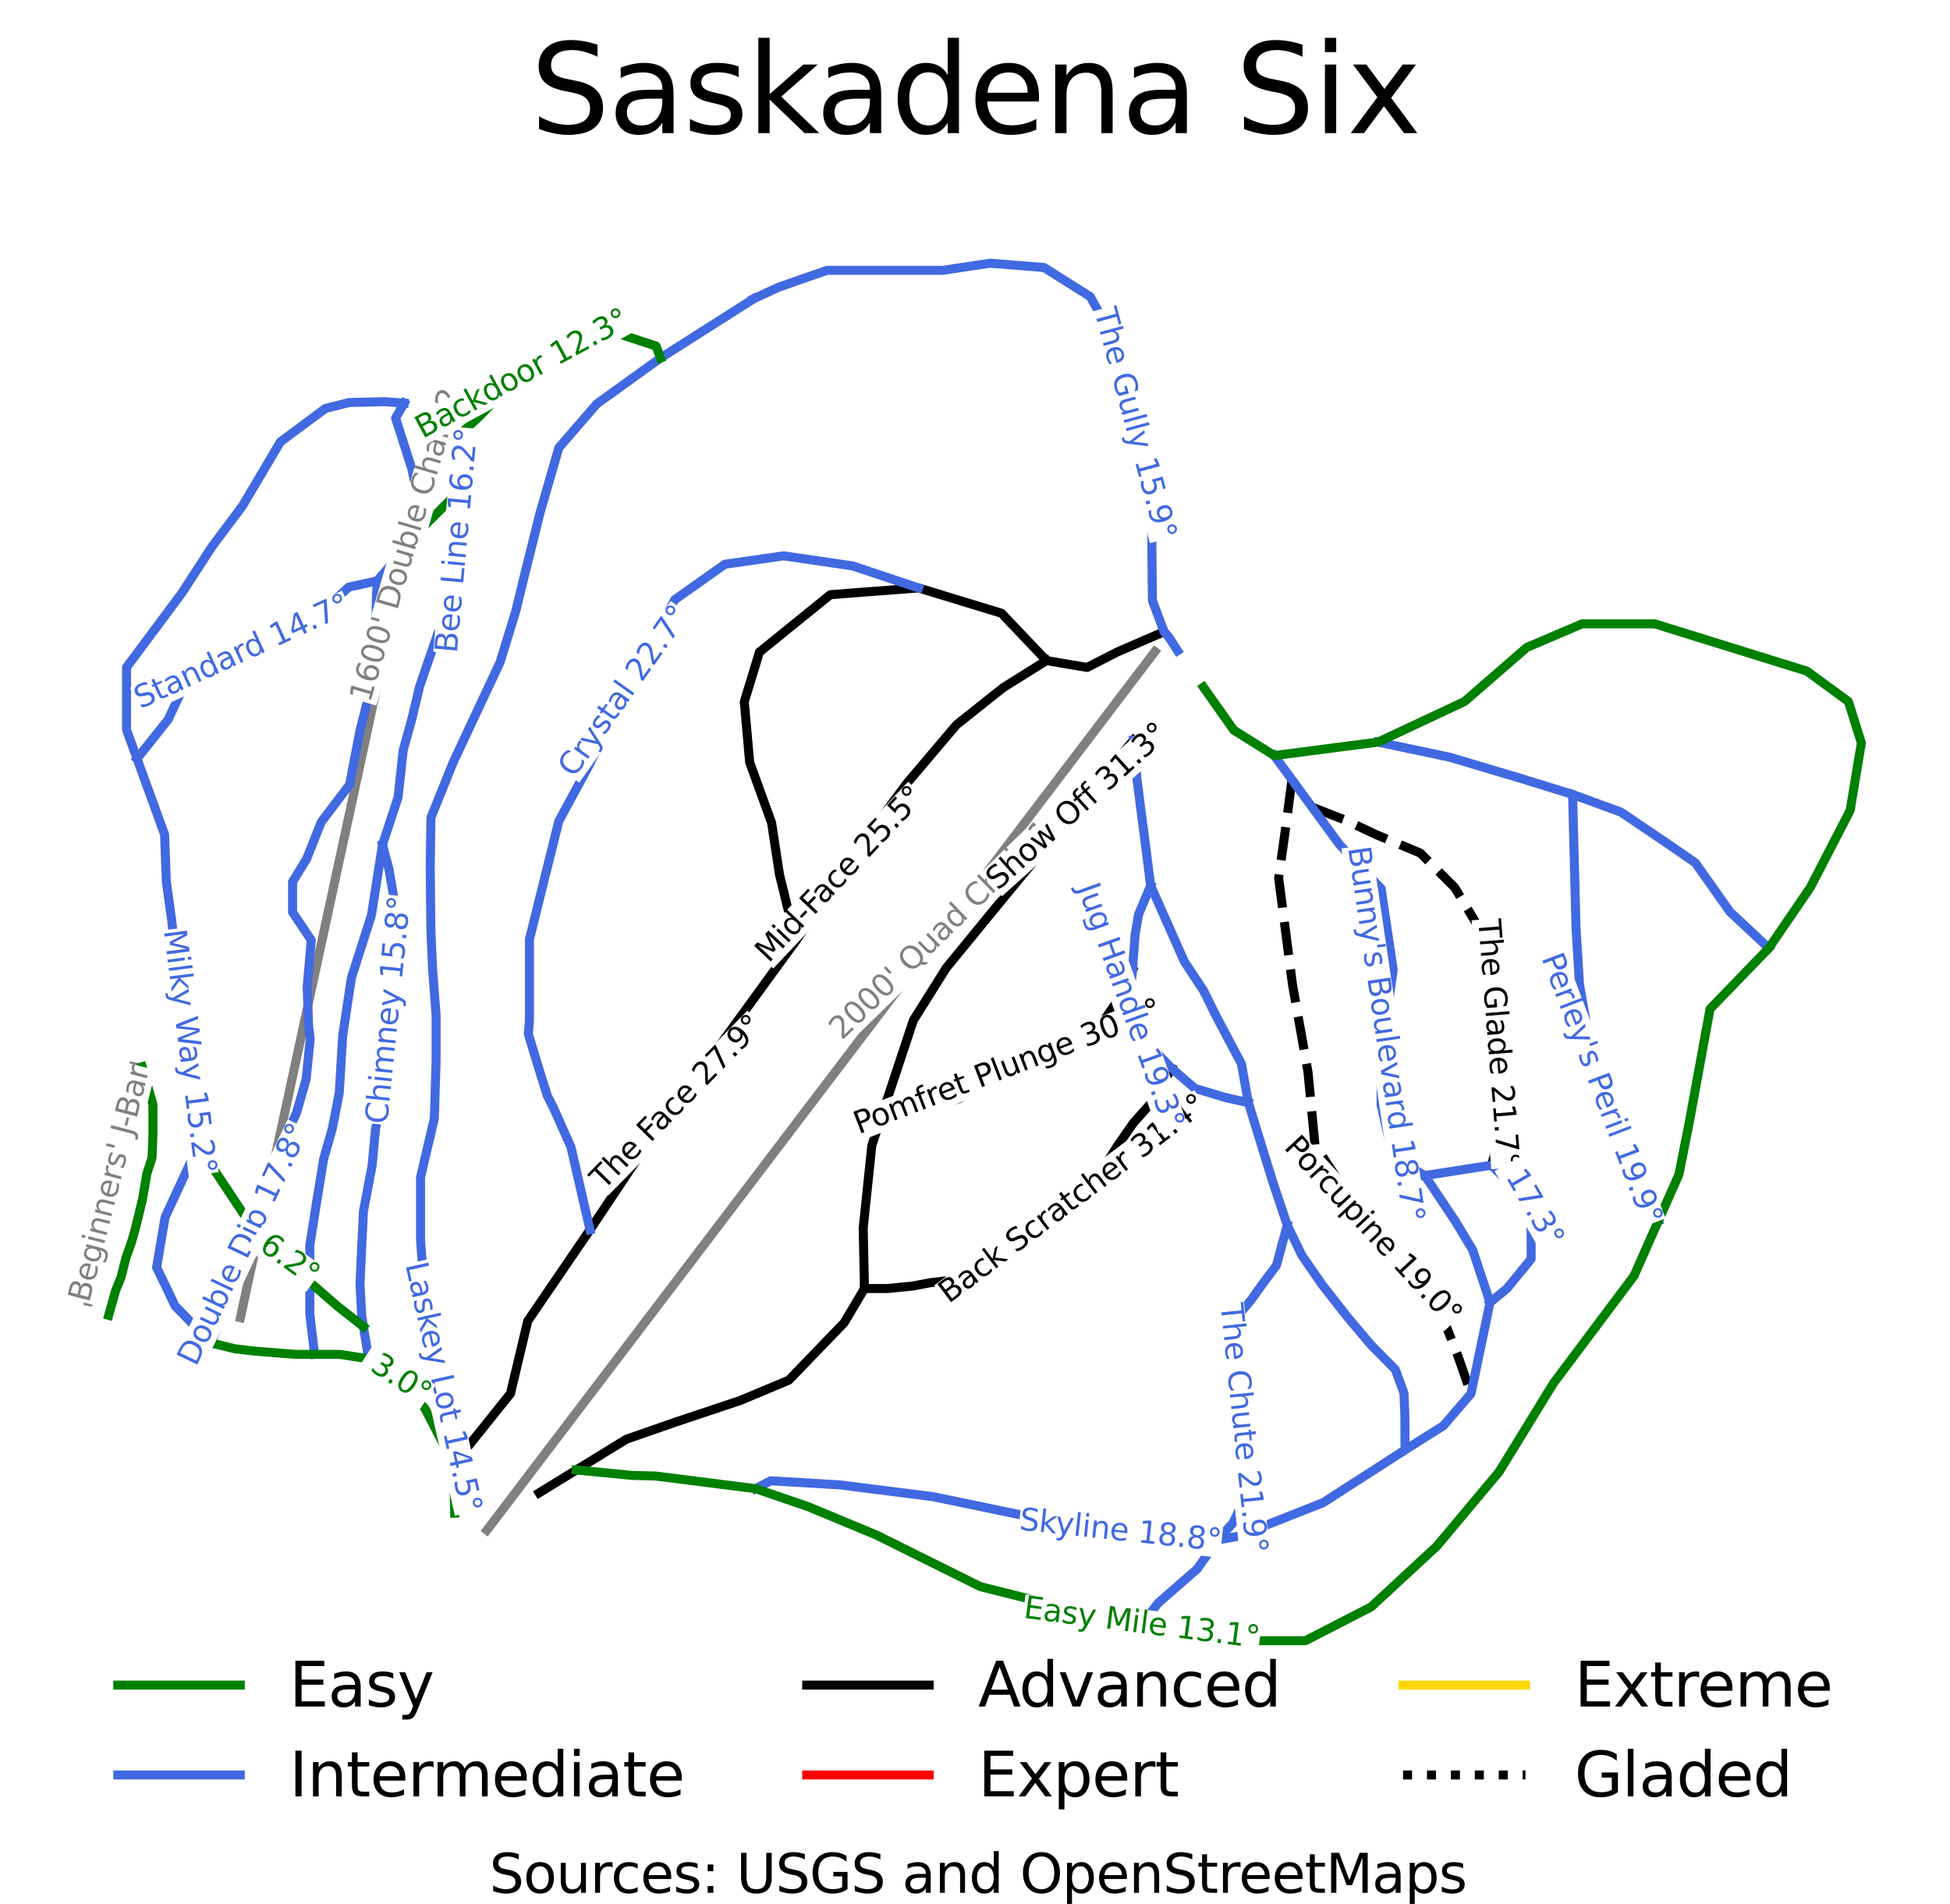 <?xml version="1.0" encoding="utf-8" standalone="no"?>
<!DOCTYPE svg PUBLIC "-//W3C//DTD SVG 1.1//EN"
  "http://www.w3.org/Graphics/SVG/1.1/DTD/svg11.dtd">
<svg xmlns:xlink="http://www.w3.org/1999/xlink" width="127.399pt" height="124.385pt" viewBox="0 0 127.399 124.385" xmlns="http://www.w3.org/2000/svg" version="1.1">
 <defs>
  <style type="text/css">*{stroke-linejoin: round; stroke-linecap: butt}</style>
 </defs>
 <g id="figure_1">
  <g id="patch_1">
   <path d="M 0 124.385 
L 127.399 124.385 
L 127.399 0 
L 0 0 
z
" style="fill: #ffffff"/>
  </g>
  <g id="axes_1">
   <g id="line2d_1">
    <path d="M 7.099 107.19 
" clip-path="url(#pff7a5c1257)" style="fill: none; stroke: #008000; stroke-width: 0.001; stroke-linecap: square"/>
   </g>
   <g id="line2d_2">
    <path d="M 7.099 107.19 
" clip-path="url(#pff7a5c1257)" style="fill: none; stroke: #4169e1; stroke-width: 0.001; stroke-linecap: square"/>
   </g>
   <g id="line2d_3">
    <path d="M 7.099 107.19 
" clip-path="url(#pff7a5c1257)" style="fill: none; stroke: #000000; stroke-width: 0.001; stroke-linecap: square"/>
   </g>
   <g id="line2d_4">
    <path d="M 7.099 107.19 
" clip-path="url(#pff7a5c1257)" style="fill: none; stroke: #ff0000; stroke-width: 0.001; stroke-linecap: square"/>
   </g>
   <g id="line2d_5">
    <path d="M 7.099 107.19 
" clip-path="url(#pff7a5c1257)" style="fill: none; stroke: #ffd700; stroke-width: 0.001; stroke-linecap: square"/>
   </g>
   <g id="line2d_6">
    <path d="M 7.099 107.19 
" clip-path="url(#pff7a5c1257)" style="fill: none; stroke-dasharray: 0.001,0.002; stroke-dashoffset: 0; stroke: #000000; stroke-width: 0.001"/>
   </g>
   <g id="line2d_7">
    <path d="M 31.81 99.971 
L 32.621 98.904 
L 33.433 97.837 
L 34.244 96.77 
L 35.055 95.703 
L 35.818 94.699 
L 36.581 93.696 
L 37.344 92.693 
L 38.106 91.69 
L 38.869 90.687 
L 39.632 89.684 
L 40.395 88.681 
L 41.157 87.678 
L 41.864 86.749 
L 42.57 85.82 
L 43.276 84.891 
L 43.982 83.962 
L 44.688 83.033 
L 45.394 82.104 
L 46.101 81.176 
L 46.807 80.247 
L 47.956 78.736 
L 49.104 77.224 
L 50.253 75.713 
L 51.402 74.202 
L 52.551 72.69 
L 53.7 71.179 
L 54.849 69.668 
L 55.998 68.157 
L 56.927 66.935 
L 57.855 65.714 
L 58.784 64.493 
L 59.713 63.271 
L 60.641 62.05 
L 61.57 60.828 
L 62.498 59.607 
L 63.427 58.386 
L 64.568 56.885 
L 65.709 55.385 
L 66.85 53.884 
L 67.991 52.384 
L 68.641 51.529 
L 69.291 50.673 
L 69.941 49.818 
L 70.591 48.963 
L 71.248 48.099 
L 71.904 47.235 
L 72.561 46.372 
L 73.218 45.508 
L 74.335 44.038 
L 75.452 42.569 
" clip-path="url(#pff7a5c1257)" style="fill: none; stroke: #808080; stroke-width: 0.59; stroke-linecap: square"/>
   </g>
   <g id="line2d_8">
    <path d="M 15.707 86.088 
L 16.046 84.517 
L 16.386 82.946 
L 16.738 81.32 
L 17.089 79.695 
L 17.441 78.07 
L 17.792 76.445 
L 18.144 74.82 
L 18.495 73.194 
L 18.847 71.569 
L 19.199 69.944 
L 19.549 68.322 
L 19.9 66.699 
L 20.25 65.077 
L 20.601 63.455 
L 20.885 62.14 
L 21.17 60.826 
L 21.454 59.512 
L 21.738 58.197 
L 22.023 56.883 
L 22.307 55.569 
L 22.591 54.254 
L 22.876 52.94 
L 23.09 51.947 
L 23.305 50.953 
L 23.52 49.96 
L 23.734 48.966 
L 23.949 47.973 
L 24.164 46.98 
L 24.378 45.986 
L 24.593 44.993 
L 24.882 43.657 
L 25.171 42.321 
L 25.46 40.985 
L 25.749 39.648 
L 26.038 38.312 
L 26.327 36.976 
L 26.616 35.64 
L 26.905 34.303 
L 27.195 32.963 
L 27.485 31.623 
L 27.775 30.282 
L 28.065 28.942 
L 28.392 27.426 
" clip-path="url(#pff7a5c1257)" style="fill: none; stroke: #808080; stroke-width: 0.59; stroke-linecap: square"/>
   </g>
   <g id="line2d_9">
    <path d="M 5.791 85.026 
L 5.973 84.067 
L 6.156 83.108 
L 6.338 82.15 
L 6.521 81.191 
L 6.703 80.232 
L 6.886 79.274 
L 7.068 78.315 
L 7.251 77.356 
L 7.433 76.398 
L 7.616 75.439 
L 7.798 74.48 
L 7.981 73.521 
L 8.163 72.563 
L 8.346 71.604 
L 8.528 70.645 
L 8.711 69.687 
" clip-path="url(#pff7a5c1257)" style="fill: none; stroke: #808080; stroke-width: 0.59; stroke-linecap: square"/>
   </g>
   <g id="line2d_10">
    <path d="M 76.532 69.779 
L 75.99 70.838 
L 75.742 71.325 
L 75.176 72.097 
L 74.047 73.366 
L 72.973 74.912 
L 72.07 76.345 
L 70.94 77.45 
L 70.121 78.388 
L 69.302 79.325 
L 68.483 80.043 
L 67.664 80.76 
L 66.901 81.367 
L 66.138 81.974 
L 64.783 82.802 
L 63.71 83.298 
L 62.241 83.629 
L 60.829 83.794 
L 59.643 84.016 
L 58.498 84.131 
L 58.005 84.181 
L 56.479 84.181 
" clip-path="url(#pff7a5c1257)" style="fill: none; stroke: #000000; stroke-width: 0.59; stroke-linecap: square"/>
   </g>
   <g id="line2d_11">
    <path d="M 74.055 48.346 
L 73.396 49.145 
L 72.737 49.945 
L 72.079 50.744 
L 71.42 51.544 
L 71.158 51.864 
L 70.433 52.749 
L 69.707 53.634 
L 68.982 54.52 
L 68.257 55.405 
L 67.551 56.261 
L 66.845 57.116 
L 66.139 57.971 
L 65.433 58.826 
L 64.529 59.93 
L 63.625 61.034 
L 62.722 62.138 
L 61.818 63.241 
L 61.281 64.097 
L 60.744 64.952 
L 60.208 65.807 
L 59.671 66.662 
L 59.36 67.6 
L 59.05 68.538 
L 58.739 69.476 
L 58.428 70.415 
L 57.964 71.809 
L 57.5 73.204 
L 56.96 74.828 
L 56.818 76.18 
L 56.677 77.532 
L 56.536 78.884 
L 56.395 80.235 
L 56.416 81.222 
L 56.437 82.208 
L 56.458 83.195 
L 56.479 84.181 
L 55.816 85.299 
L 55.153 86.416 
L 54.249 87.354 
L 53.345 88.292 
L 52.441 89.229 
L 51.537 90.167 
L 49.955 90.83 
L 48.373 91.492 
L 47.3 91.851 
L 46.227 92.21 
L 45.154 92.568 
L 44.08 92.927 
L 43.039 93.29 
L 41.978 93.66 
L 40.917 94.03 
L 39.284 95.034 
L 37.651 96.038 
L 36.438 96.784 
L 35.226 97.53 
" clip-path="url(#pff7a5c1257)" style="fill: none; stroke: #000000; stroke-width: 0.59; stroke-linecap: square"/>
   </g>
   <g id="line2d_12">
    <path d="M 73.99 63.379 
L 73.2 65.09 
L 72.634 65.919 
L 72.07 66.745 
L 70.545 67.434 
L 69.019 68.124 
L 67.438 68.952 
L 65.856 69.779 
L 64.275 70.773 
L 62.693 71.767 
L 61.439 72.114 
L 60.186 72.461 
L 58.843 72.832 
L 57.5 73.204 
" clip-path="url(#pff7a5c1257)" style="fill: none; stroke: #000000; stroke-width: 0.59; stroke-linecap: square"/>
   </g>
   <g id="line2d_13">
    <path d="M 76.052 41.272 
L 74.529 41.932 
L 73.005 42.592 
L 72.015 43.098 
L 71.024 43.605 
L 70.526 43.521 
L 69.448 43.339 
L 68.37 43.156 
L 67.635 42.384 
L 66.901 41.611 
L 66.167 40.839 
L 65.433 40.066 
L 64.077 39.652 
L 62.721 39.238 
L 61.366 38.824 
L 60.01 38.41 
L 58.57 38.52 
L 57.129 38.631 
L 55.689 38.741 
L 54.248 38.852 
L 53.09 39.79 
L 51.932 40.728 
L 50.774 41.666 
L 49.616 42.604 
L 49.121 44.228 
L 48.626 45.852 
L 48.714 46.84 
L 48.803 47.829 
L 48.891 48.818 
L 48.979 49.806 
L 49.337 50.795 
L 49.696 51.783 
L 50.054 52.772 
L 50.412 53.76 
L 50.668 55.446 
L 50.925 57.132 
L 51.191 58.218 
L 51.457 59.303 
L 51.722 60.389 
L 51.988 61.475 
L 51.346 62.358 
L 50.703 63.241 
L 50.061 64.124 
L 49.418 65.007 
L 48.776 65.89 
L 48.133 66.773 
L 47.491 67.656 
L 46.848 68.538 
L 46.206 69.421 
L 45.563 70.304 
L 44.921 71.187 
L 44.278 72.07 
L 43.636 72.953 
L 42.993 73.836 
L 42.351 74.719 
L 41.708 75.602 
L 40.917 76.788 
L 40.127 77.974 
L 39.336 79.16 
L 38.545 80.346 
L 37.528 81.836 
L 36.512 83.326 
L 35.495 84.816 
L 34.478 86.305 
L 34.196 87.492 
L 33.913 88.678 
L 33.631 89.864 
L 33.348 91.05 
L 32.421 92.204 
L 31.494 93.359 
L 30.567 94.513 
L 29.64 95.667 
" clip-path="url(#pff7a5c1257)" style="fill: none; stroke: #000000; stroke-width: 0.59; stroke-linecap: square"/>
   </g>
   <g id="line2d_14">
    <path d="M 85.723 52.734 
L 86.823 53.164 
L 87.924 53.594 
L 88.908 54.058 
L 89.892 54.522 
L 91.342 55.127 
L 92.792 55.732 
L 93.918 56.861 
L 95.043 57.989 
L 96.026 59.622 
L 97.009 61.255 
L 97.178 62.662 
L 97.348 64.069 
L 97.517 65.476 
L 97.687 66.883 
L 97.771 68.179 
L 97.856 69.476 
L 97.94 70.773 
L 98.025 72.07 
L 97.83 73.773 
L 97.636 75.476 
L 97.433 76.128 
" clip-path="url(#pff7a5c1257)" style="fill: none; stroke-dasharray: 2.182,0.944; stroke-dashoffset: 0; stroke: #000000; stroke-width: 0.59"/>
   </g>
   <g id="line2d_15">
    <path d="M 68.37 43.156 
L 67.123 43.935 
L 65.546 44.922 
L 64.783 45.529 
L 64.02 46.136 
L 63.258 46.742 
L 62.495 47.349 
L 61.676 48.315 
L 60.857 49.281 
L 60.038 50.247 
L 59.219 51.212 
L 58.344 52.398 
L 57.468 53.585 
L 56.593 54.771 
L 55.717 55.957 
L 54.926 57.171 
L 54.135 58.386 
L 53.914 58.704 
L 52.951 60.09 
L 51.988 61.475 
" clip-path="url(#pff7a5c1257)" style="fill: none; stroke: #000000; stroke-width: 0.59; stroke-linecap: square"/>
   </g>
   <g id="line2d_16">
    <path d="M 84.408 50.939 
L 84.184 52.638 
L 83.961 54.336 
L 83.749 55.85 
L 83.537 57.365 
L 83.763 59.103 
L 83.989 60.841 
L 84.214 62.579 
L 84.44 64.318 
L 84.695 65.752 
L 84.949 67.187 
L 85.203 68.622 
L 85.457 70.056 
L 85.57 71.242 
L 85.683 72.429 
L 85.796 73.615 
L 85.909 74.801 
L 86.672 75.96 
L 87.434 77.119 
L 88.197 78.278 
L 88.96 79.436 
L 89.638 80.457 
L 90.315 81.477 
L 90.993 82.498 
L 91.671 83.519 
L 92.349 84.236 
L 93.026 84.953 
L 93.704 85.671 
L 94.381 86.388 
L 94.798 87.438 
L 95.214 88.488 
L 95.66 89.769 
L 96.105 91.05 
" clip-path="url(#pff7a5c1257)" style="fill: none; stroke-dasharray: 2.182,0.944; stroke-dashoffset: 0; stroke: #000000; stroke-width: 0.59"/>
   </g>
   <g id="line2d_17">
    <path d="M 60.01 38.41 
L 58.937 38.051 
L 57.863 37.692 
L 56.79 37.334 
L 55.717 36.975 
L 54.681 36.824 
L 53.646 36.672 
L 52.61 36.521 
L 51.575 36.369 
L 51.198 36.314 
L 49.277 36.59 
L 47.357 36.866 
L 46.538 37.445 
L 45.719 38.024 
L 44.9 38.604 
L 44.08 39.183 
L 43.347 40.618 
L 42.613 42.053 
L 42.019 43.101 
L 41.426 44.149 
L 40.833 45.198 
L 40.239 46.246 
L 39.816 47.156 
L 39.392 48.066 
L 38.968 48.977 
L 38.545 49.887 
L 38.037 50.825 
L 37.528 51.763 
L 37.02 52.701 
L 36.512 53.639 
L 36.257 54.66 
L 36.003 55.681 
L 35.749 56.702 
L 35.494 57.723 
L 35.043 59.544 
L 34.591 61.364 
L 34.591 62.799 
L 34.591 64.234 
L 34.591 65.448 
L 34.591 66.662 
L 34.517 67.558 
L 34.859 68.683 
L 35.201 69.807 
L 35.759 71.59 
L 36.173 72.401 
L 36.738 73.67 
L 37.302 74.939 
L 37.613 76.291 
L 37.924 77.643 
L 38.234 78.994 
L 38.545 80.346 
" clip-path="url(#pff7a5c1257)" style="fill: none; stroke: #4169e1; stroke-width: 0.59; stroke-linecap: square"/>
   </g>
   <g id="line2d_18">
    <path d="M 84.101 80.043 
L 83.701 81.528 
L 83.396 82.664 
L 82.491 83.878 
L 81.7 84.982 
L 80.571 86.305 
L 80.288 87.409 
L 80.006 88.512 
L 80.176 89.616 
L 80.345 90.719 
L 80.797 92.375 
L 81.136 93.313 
L 81.475 94.251 
L 81.475 95.244 
L 81.475 96.237 
L 81.473 97.484 
L 81.124 98.292 
L 80.557 99.496 
L 79.559 100.609 
L 78.709 101.805 
L 78.206 102.513 
L 76.939 103.618 
L 75.673 104.723 
L 75.28 105.23 
L 74.589 106.132 
" clip-path="url(#pff7a5c1257)" style="fill: none; stroke: #4169e1; stroke-width: 0.59; stroke-linecap: square"/>
   </g>
   <g id="line2d_19">
    <path d="M 90.033 48.481 
L 91.609 48.815 
L 91.817 48.859 
L 93.269 49.166 
L 94.721 49.473 
L 96.282 49.938 
L 97.843 50.403 
L 99.353 50.854 
L 101.047 51.378 
L 102.742 51.902 
L 102.774 53.135 
L 102.822 55.02 
L 102.871 56.905 
L 102.919 58.79 
L 102.967 60.675 
L 103.081 62.496 
L 103.194 64.318 
L 103.363 65.283 
L 103.533 66.249 
L 103.702 67.214 
L 103.872 68.179 
L 104.098 69.173 
L 104.324 70.166 
L 104.55 71.159 
L 104.775 72.152 
L 105.001 73.09 
L 105.227 74.028 
L 105.453 74.966 
L 105.679 75.904 
L 106.638 76.913 
L 107.597 77.922 
L 107.971 78.842 
L 108.345 79.762 
" clip-path="url(#pff7a5c1257)" style="fill: none; stroke: #4169e1; stroke-width: 0.59; stroke-linecap: square"/>
   </g>
   <g id="line2d_20">
    <path d="M 75.176 57.861 
L 74.781 58.799 
L 74.385 59.738 
L 74.16 61.062 
L 74.075 62.22 
L 73.99 63.379 
L 73.877 64.566 
L 73.764 65.752 
L 74.159 66.745 
L 74.555 67.739 
L 75.544 68.759 
L 76.532 69.779 
L 77.295 70.442 
L 78.057 71.104 
L 79.463 71.524 
L 80.09 71.711 
L 81.559 72.043 
" clip-path="url(#pff7a5c1257)" style="fill: none; stroke: #4169e1; stroke-width: 0.59; stroke-linecap: square"/>
   </g>
   <g id="line2d_21">
    <path d="M 74.055 48.346 
L 74.168 49.632 
L 74.281 50.918 
L 74.503 52.624 
L 74.724 54.33 
L 74.95 56.096 
L 75.176 57.861 
L 75.727 59.103 
L 76.278 60.344 
L 76.829 61.586 
L 77.38 62.828 
L 78.001 63.765 
L 78.623 64.703 
L 79.469 66.413 
L 80.288 67.958 
L 81.108 69.503 
L 81.333 70.773 
L 81.559 72.043 
L 81.955 73.325 
L 82.35 74.608 
L 82.745 75.891 
L 83.141 77.174 
L 83.621 78.609 
L 84.101 80.043 
L 84.581 81.037 
L 85.061 82.03 
L 85.711 82.968 
L 86.361 83.905 
L 87.18 84.954 
L 87.999 86.003 
L 88.79 86.94 
L 89.581 87.878 
L 90.372 88.678 
L 91.162 89.478 
L 91.727 91.023 
L 91.784 92.513 
L 91.79 93.62 
L 91.795 94.727 
L 90.457 95.589 
L 89.119 96.45 
L 87.78 97.312 
L 86.442 98.174 
L 85.06 98.72 
L 83.677 99.266 
L 82.295 99.813 
L 80.913 100.359 
L 79.559 100.609 
L 78.515 100.796 
L 77.452 100.653 
L 76.388 100.511 
L 75.325 100.369 
L 74.262 100.227 
L 73.198 100.085 
L 72.135 99.943 
L 71.071 99.8 
L 70.008 99.658 
L 68.878 99.424 
L 67.749 99.189 
L 66.619 98.955 
L 65.489 98.72 
L 64.359 98.486 
L 63.23 98.252 
L 62.1 98.017 
L 60.97 97.783 
L 59.445 97.589 
L 57.92 97.396 
L 56.395 97.203 
L 54.869 97.009 
L 53.741 96.943 
L 52.612 96.876 
L 51.483 96.81 
L 50.354 96.743 
L 49.362 97.258 
" clip-path="url(#pff7a5c1257)" style="fill: none; stroke: #4169e1; stroke-width: 0.59; stroke-linecap: square"/>
   </g>
   <g id="line2d_22">
    <path d="M 83.255 49.364 
L 83.61 49.85 
L 84.408 50.939 
L 85.065 51.836 
L 85.723 52.734 
L 86.621 53.959 
L 87.519 55.185 
L 88.197 55.902 
L 88.875 56.62 
L 89.553 57.337 
L 90.231 58.054 
L 90.428 59.378 
L 90.626 60.703 
L 90.824 62.027 
L 91.021 63.351 
L 90.824 64.758 
L 90.626 66.165 
L 90.428 67.573 
L 90.231 68.98 
L 90.231 70.58 
L 90.231 72.181 
L 90.456 73.174 
L 90.682 74.167 
L 91.359 75.822 
L 92.224 76.312 
L 93.089 76.802 
L 94.089 78.298 
L 95.088 79.795 
L 95.653 80.732 
L 96.218 81.67 
L 96.783 83.381 
L 97.348 85.091 
L 97.037 86.581 
L 96.726 88.071 
L 96.416 89.56 
L 96.105 91.05 
L 95.201 92.099 
L 94.297 93.147 
L 93.046 93.937 
L 91.795 94.727 
" clip-path="url(#pff7a5c1257)" style="fill: none; stroke: #4169e1; stroke-width: 0.59; stroke-linecap: square"/>
   </g>
   <g id="line2d_23">
    <path d="M 26.406 26.334 
L 25.845 27.315 
L 26.275 28.659 
L 26.705 30.002 
L 26.919 30.669 
L 27.027 31.217 
L 27.345 32.817 
L 27.662 34.417 
L 26.908 35.301 
L 26.153 36.185 
L 25.398 37.068 
L 24.643 37.952 
L 24.587 39.247 
L 24.555 40.874 
L 24.67 42.347 
L 24.491 43.467 
L 24.312 44.586 
L 23.912 46.174 
L 23.512 47.761 
L 23.175 49.514 
L 22.838 51.266 
L 21.915 52.482 
L 20.992 53.698 
L 20.513 54.902 
L 20.035 56.106 
L 19.114 57.614 
L 19.114 58.607 
L 19.114 59.6 
L 19.726 60.511 
L 20.337 61.423 
L 20.203 62.943 
L 20.069 64.464 
L 20.114 65.712 
L 20.159 66.961 
L 20.267 67.898 
L 20.132 69.21 
L 19.997 70.523 
L 19.682 71.621 
L 19.367 72.719 
L 18.785 73.987 
L 18.202 75.254 
L 17.62 76.521 
L 17.038 77.788 
L 16.686 78.871 
L 16.334 79.954 
L 15.993 81.333 
L 15.652 82.712 
L 15.19 83.969 
L 14.728 85.226 
L 14.266 86.483 
L 13.804 87.74 
" clip-path="url(#pff7a5c1257)" style="fill: none; stroke: #4169e1; stroke-width: 0.59; stroke-linecap: square"/>
   </g>
   <g id="line2d_24">
    <path d="M 93.089 76.802 
L 94.334 76.608 
L 95.884 76.368 
L 97.433 76.128 
L 98.73 77.405 
L 100.028 78.681 
L 100.03 80.467 
L 100.033 82.253 
L 98.905 83.631 
L 98.445 84.193 
L 97.348 85.091 
" clip-path="url(#pff7a5c1257)" style="fill: none; stroke: #4169e1; stroke-width: 0.59; stroke-linecap: square"/>
   </g>
   <g id="line2d_25">
    <path d="M 29.901 28.515 
L 29.884 29.672 
L 29.867 30.83 
L 29.846 32.23 
L 29.89 33.446 
L 29.959 35.32 
L 29.959 36.755 
L 29.846 38.024 
L 29.734 39.293 
L 29.169 40.341 
L 28.604 41.39 
L 28.01 43.115 
L 27.417 44.839 
L 27.149 45.957 
L 26.881 47.075 
L 26.613 48.04 
L 26.344 49.006 
L 26.175 50.55 
L 26.005 52.095 
L 25.497 53.64 
L 24.989 55.185 
L 24.809 56.334 
L 24.629 57.483 
L 24.449 58.633 
L 24.269 59.782 
L 23.94 60.812 
L 23.612 61.843 
L 23.283 62.873 
L 22.954 63.904 
L 22.672 65.779 
L 22.39 67.655 
L 22.277 69.531 
L 22.164 71.407 
L 21.938 72.566 
L 21.712 73.725 
L 21.43 74.718 
L 21.148 75.711 
L 20.922 77.091 
L 20.696 78.471 
L 20.469 79.905 
L 20.243 81.339 
L 20.243 82.553 
L 20.243 83.767 
L 20.243 84.816 
L 20.243 85.865 
L 20.397 87.175 
L 20.552 88.485 
" clip-path="url(#pff7a5c1257)" style="fill: none; stroke: #4169e1; stroke-width: 0.59; stroke-linecap: square"/>
   </g>
   <g id="line2d_26">
    <path d="M 76.935 42.515 
L 76.351 41.606 
L 76.052 41.272 
L 75.671 40.255 
L 75.29 39.239 
L 75.278 38.095 
L 75.267 36.952 
L 75.256 35.808 
L 75.245 34.665 
L 75.082 33.329 
L 74.92 31.993 
L 74.586 30.566 
L 74.253 29.139 
L 74.052 27.701 
L 73.852 26.263 
L 73.652 24.825 
L 73.451 23.386 
L 72.896 22.385 
L 72.34 21.383 
L 71.785 20.381 
L 71.23 19.38 
L 69.72 18.429 
L 68.211 17.478 
L 66.446 17.337 
L 64.681 17.196 
L 63.136 17.429 
L 61.592 17.662 
L 59.727 17.662 
L 57.863 17.662 
L 55.943 17.662 
L 54.023 17.662 
L 52.441 18.214 
L 50.86 18.767 
L 49.238 19.519 
" clip-path="url(#pff7a5c1257)" style="fill: none; stroke: #4169e1; stroke-width: 0.59; stroke-linecap: square"/>
   </g>
   <g id="line2d_27">
    <path d="M 24.989 55.185 
L 25.41 56.78 
L 25.595 57.859 
L 25.78 58.937 
L 25.78 60.294 
L 25.78 61.364 
L 25.666 62.965 
L 25.553 64.565 
L 25.497 66 
L 25.441 67.434 
L 25.327 69.145 
L 25.214 70.855 
L 24.875 72.29 
L 24.536 73.725 
L 24.423 74.939 
L 24.311 76.153 
L 24.028 77.643 
L 23.745 79.132 
L 23.689 80.291 
L 23.633 81.45 
L 23.576 82.664 
L 23.52 83.878 
L 23.576 84.926 
L 23.633 85.974 
L 23.745 86.671 
L 23.915 87.724 
L 24.084 88.778 
" clip-path="url(#pff7a5c1257)" style="fill: none; stroke: #4169e1; stroke-width: 0.59; stroke-linecap: square"/>
   </g>
   <g id="line2d_28">
    <path d="M 102.742 51.902 
L 104.554 52.566 
L 105.905 53.061 
L 107.374 54.054 
L 108.842 55.047 
L 109.802 55.709 
L 110.763 56.371 
L 111.328 57.171 
L 111.893 57.971 
L 112.457 58.771 
L 113.022 59.571 
L 113.923 60.412 
L 114.743 61.178 
L 115.564 61.945 
" clip-path="url(#pff7a5c1257)" style="fill: none; stroke: #4169e1; stroke-width: 0.59; stroke-linecap: square"/>
   </g>
   <g id="line2d_29">
    <path d="M 26.406 26.334 
L 25.129 26.243 
L 23.971 26.271 
L 22.813 26.298 
L 21.26 26.685 
L 20.251 27.434 
L 19.243 28.182 
L 18.322 28.865 
L 17.701 29.913 
L 17.08 30.961 
L 16.459 32.01 
L 15.837 33.058 
L 14.846 34.382 
L 13.855 35.705 
L 12.869 37.223 
L 11.883 38.741 
L 10.98 39.955 
L 10.076 41.169 
L 9.172 42.383 
L 8.269 43.597 
L 8.269 44.618 
L 8.269 45.639 
L 8.269 46.659 
L 8.269 47.68 
L 8.61 48.621 
L 8.952 49.562 
L 9.402 50.802 
L 9.853 52.042 
L 10.303 53.282 
L 10.754 54.522 
L 10.81 56.068 
L 10.867 57.614 
L 11.036 58.827 
L 11.205 60.041 
L 11.403 61.751 
L 11.601 63.462 
L 11.798 65.172 
L 11.996 66.883 
L 12.279 68.703 
L 12.562 70.524 
L 12.731 71.904 
L 12.901 73.284 
L 12.647 74.771 
L 12.449 75.931 
L 12.033 76.83 
L 11.617 77.729 
L 11.201 78.628 
L 10.785 79.527 
L 10.508 81.167 
L 10.231 82.808 
L 10.98 84.347 
L 11.432 85.312 
L 12.618 86.526 
L 13.804 87.74 
" clip-path="url(#pff7a5c1257)" style="fill: none; stroke: #4169e1; stroke-width: 0.59; stroke-linecap: square"/>
   </g>
   <g id="line2d_30">
    <path d="M 24.643 37.952 
L 22.785 38.354 
L 21.402 39.624 
L 20.13 40.398 
L 19.001 41.28 
L 17.871 42.162 
L 16.854 42.411 
L 15.837 42.659 
L 14.821 42.907 
L 13.804 43.156 
L 13.013 43.763 
L 12.222 44.37 
L 11.601 45.694 
L 10.98 47.018 
L 10.368 47.786 
L 9.66 48.674 
L 8.952 49.562 
" clip-path="url(#pff7a5c1257)" style="fill: none; stroke: #4169e1; stroke-width: 0.59; stroke-linecap: square"/>
   </g>
   <g id="line2d_31">
    <path d="M 49.238 19.519 
L 47.716 20.487 
L 46.194 21.455 
L 44.672 22.424 
L 43.151 23.392 
L 42.112 24.139 
L 41.074 24.886 
L 40.035 25.634 
L 38.997 26.381 
L 37.754 27.815 
L 36.512 29.25 
L 36.201 30.326 
L 35.89 31.402 
L 35.58 32.478 
L 35.269 33.554 
L 35.015 34.575 
L 34.761 35.596 
L 34.506 36.617 
L 34.252 37.638 
L 33.97 38.797 
L 33.688 39.955 
L 33.179 41.611 
L 32.67 43.267 
L 31.908 44.895 
L 31.145 46.522 
L 30.382 48.15 
L 29.62 49.778 
L 29.253 50.688 
L 28.886 51.598 
L 28.519 52.509 
L 28.152 53.419 
L 28.13 55.032 
L 28.109 56.645 
L 28.12 57.687 
L 28.13 58.729 
L 28.141 59.771 
L 28.152 60.813 
L 28.208 62.082 
L 28.265 63.351 
L 28.378 64.841 
L 28.491 66.331 
L 28.491 67.821 
L 28.491 69.311 
L 28.434 71.187 
L 28.377 73.062 
L 28.151 74.028 
L 27.926 74.994 
L 27.7 75.96 
L 27.474 76.925 
L 27.474 77.946 
L 27.474 78.967 
L 27.474 79.988 
L 27.474 81.009 
L 27.587 82.498 
L 27.699 83.988 
L 28.038 85.808 
L 28.377 87.629 
L 28.535 88.634 
L 28.693 89.639 
L 28.851 90.643 
L 29.009 91.648 
L 29.166 92.653 
L 29.324 93.658 
L 29.482 94.662 
L 29.64 95.667 
" clip-path="url(#pff7a5c1257)" style="fill: none; stroke: #4169e1; stroke-width: 0.59; stroke-linecap: square"/>
   </g>
   <g id="line2d_32">
    <path d="M 78.623 44.894 
L 80.603 47.697 
L 83.255 49.364 
L 90.033 48.481 
L 95.681 45.832 
L 99.748 42.3 
L 103.363 40.756 
L 108.108 40.756 
L 118.049 43.846 
L 120.761 45.832 
L 121.608 48.536 
L 120.874 52.95 
L 118.276 57.972 
L 115.564 61.945 
L 111.723 65.917 
L 110.367 73.311 
L 109.69 76.732 
L 106.753 83.354 
L 101.499 90.361 
L 97.941 96.155 
L 93.874 101.01 
L 89.581 104.983 
L 85.288 107.19 
L 81.447 107.19 
L 71.759 105.59 
L 64.049 103.658 
L 57.27 100.292 
L 52.752 98.416 
L 49.362 97.258 
L 42.831 96.432 
L 41.287 96.391 
L 37.651 96.038 
L 37.651 96.038 
" clip-path="url(#pff7a5c1257)" style="fill: none; stroke: #008000; stroke-width: 0.59; stroke-linecap: square"/>
   </g>
   <g id="line2d_33">
    <path d="M 29.846 32.23 
L 28.754 33.324 
L 27.662 34.417 
" clip-path="url(#pff7a5c1257)" style="fill: none; stroke: #008000; stroke-width: 0.59; stroke-linecap: square"/>
   </g>
   <g id="line2d_34">
    <path d="M 43.151 23.392 
L 42.863 22.609 
L 41.17 22.053 
L 39.477 21.498 
L 38.051 22.05 
L 36.624 22.601 
L 35.799 23.233 
L 34.974 23.864 
L 34.149 24.495 
L 33.324 25.127 
L 32.318 26.17 
L 31.312 27.214 
L 30.11 28.319 
L 29.901 28.515 
" clip-path="url(#pff7a5c1257)" style="fill: none; stroke: #008000; stroke-width: 0.59; stroke-linecap: square"/>
   </g>
   <g id="line2d_35">
    <path d="M 9.289 69.689 
L 9.64 70.921 
L 9.991 72.152 
L 9.991 73.201 
L 9.991 74.194 
L 9.934 75.629 
L 9.596 76.677 
L 9.313 78.333 
L 9.087 79.271 
L 8.861 80.208 
L 8.579 81.201 
L 8.24 82.139 
L 7.901 83.463 
L 7.562 84.292 
L 7.099 85.934 
" clip-path="url(#pff7a5c1257)" style="fill: none; stroke: #008000; stroke-width: 0.59; stroke-linecap: square"/>
   </g>
   <g id="line2d_36">
    <path d="M 12.647 74.771 
L 13.465 75.629 
L 14.182 76.71 
L 14.9 77.791 
L 15.617 78.873 
L 16.334 79.954 
L 17.474 81.065 
L 18.613 82.176 
L 19.428 82.972 
L 20.243 83.767 
L 21.148 84.554 
L 22.053 85.341 
L 22.899 86.006 
L 23.745 86.671 
" clip-path="url(#pff7a5c1257)" style="fill: none; stroke: #008000; stroke-width: 0.59; stroke-linecap: square"/>
   </g>
   <g id="line2d_37">
    <path d="M 13.804 87.74 
L 15.32 88.115 
L 16.274 88.228 
L 16.688 88.276 
L 18.289 88.403 
L 19.343 88.485 
L 20.552 88.485 
L 22.21 88.485 
L 24.084 88.778 
L 24.988 89.384 
L 25.892 89.991 
L 26.834 91.015 
L 27.776 92.04 
L 28.242 92.947 
L 28.708 93.853 
L 29.174 94.76 
L 29.64 95.667 
L 29.64 95.667 
L 29.671 97.262 
L 29.702 98.856 
" clip-path="url(#pff7a5c1257)" style="fill: none; stroke: #008000; stroke-width: 0.59; stroke-linecap: square"/>
   </g>
   <g id="text_1">
    <g id="patch_2">
     <path d="M 55.287 68.326 
L 69.23 54.746 
L 67.852 53.33 
L 53.909 66.911 
z
" style="fill: #ffffff"/>
    </g>
    <!-- 2000' Quad Chair 1 -->
    <g style="fill: #808080" transform="translate(54.998 68) rotate(-44.246) scale(0.02 -0.02)">
     <defs>
      <path id="DejaVuSans-32" d="M 1228 531 
L 3431 531 
L 3431 0 
L 469 0 
L 469 531 
Q 828 903 1448 1529 
Q 2069 2156 2228 2338 
Q 2531 2678 2651 2914 
Q 2772 3150 2772 3378 
Q 2772 3750 2511 3984 
Q 2250 4219 1831 4219 
Q 1534 4219 1204 4116 
Q 875 4013 500 3803 
L 500 4441 
Q 881 4594 1212 4672 
Q 1544 4750 1819 4750 
Q 2544 4750 2975 4387 
Q 3406 4025 3406 3419 
Q 3406 3131 3298 2873 
Q 3191 2616 2906 2266 
Q 2828 2175 2409 1742 
Q 1991 1309 1228 531 
z
" transform="scale(0.016)"/>
      <path id="DejaVuSans-30" d="M 2034 4250 
Q 1547 4250 1301 3770 
Q 1056 3291 1056 2328 
Q 1056 1369 1301 889 
Q 1547 409 2034 409 
Q 2525 409 2770 889 
Q 3016 1369 3016 2328 
Q 3016 3291 2770 3770 
Q 2525 4250 2034 4250 
z
M 2034 4750 
Q 2819 4750 3233 4129 
Q 3647 3509 3647 2328 
Q 3647 1150 3233 529 
Q 2819 -91 2034 -91 
Q 1250 -91 836 529 
Q 422 1150 422 2328 
Q 422 3509 836 4129 
Q 1250 4750 2034 4750 
z
" transform="scale(0.016)"/>
      <path id="DejaVuSans-27" d="M 1147 4666 
L 1147 2931 
L 616 2931 
L 616 4666 
L 1147 4666 
z
" transform="scale(0.016)"/>
      <path id="DejaVuSans-20" transform="scale(0.016)"/>
      <path id="DejaVuSans-51" d="M 2522 4238 
Q 1834 4238 1429 3725 
Q 1025 3213 1025 2328 
Q 1025 1447 1429 934 
Q 1834 422 2522 422 
Q 3209 422 3611 934 
Q 4013 1447 4013 2328 
Q 4013 3213 3611 3725 
Q 3209 4238 2522 4238 
z
M 3406 84 
L 4238 -825 
L 3475 -825 
L 2784 -78 
Q 2681 -84 2626 -87 
Q 2572 -91 2522 -91 
Q 1538 -91 948 567 
Q 359 1225 359 2328 
Q 359 3434 948 4092 
Q 1538 4750 2522 4750 
Q 3503 4750 4090 4092 
Q 4678 3434 4678 2328 
Q 4678 1516 4351 937 
Q 4025 359 3406 84 
z
" transform="scale(0.016)"/>
      <path id="DejaVuSans-75" d="M 544 1381 
L 544 3500 
L 1119 3500 
L 1119 1403 
Q 1119 906 1312 657 
Q 1506 409 1894 409 
Q 2359 409 2629 706 
Q 2900 1003 2900 1516 
L 2900 3500 
L 3475 3500 
L 3475 0 
L 2900 0 
L 2900 538 
Q 2691 219 2414 64 
Q 2138 -91 1772 -91 
Q 1169 -91 856 284 
Q 544 659 544 1381 
z
M 1991 3584 
L 1991 3584 
z
" transform="scale(0.016)"/>
      <path id="DejaVuSans-61" d="M 2194 1759 
Q 1497 1759 1228 1600 
Q 959 1441 959 1056 
Q 959 750 1161 570 
Q 1363 391 1709 391 
Q 2188 391 2477 730 
Q 2766 1069 2766 1631 
L 2766 1759 
L 2194 1759 
z
M 3341 1997 
L 3341 0 
L 2766 0 
L 2766 531 
Q 2569 213 2275 61 
Q 1981 -91 1556 -91 
Q 1019 -91 701 211 
Q 384 513 384 1019 
Q 384 1609 779 1909 
Q 1175 2209 1959 2209 
L 2766 2209 
L 2766 2266 
Q 2766 2663 2505 2880 
Q 2244 3097 1772 3097 
Q 1472 3097 1187 3025 
Q 903 2953 641 2809 
L 641 3341 
Q 956 3463 1253 3523 
Q 1550 3584 1831 3584 
Q 2591 3584 2966 3190 
Q 3341 2797 3341 1997 
z
" transform="scale(0.016)"/>
      <path id="DejaVuSans-64" d="M 2906 2969 
L 2906 4863 
L 3481 4863 
L 3481 0 
L 2906 0 
L 2906 525 
Q 2725 213 2448 61 
Q 2172 -91 1784 -91 
Q 1150 -91 751 415 
Q 353 922 353 1747 
Q 353 2572 751 3078 
Q 1150 3584 1784 3584 
Q 2172 3584 2448 3432 
Q 2725 3281 2906 2969 
z
M 947 1747 
Q 947 1113 1208 752 
Q 1469 391 1925 391 
Q 2381 391 2643 752 
Q 2906 1113 2906 1747 
Q 2906 2381 2643 2742 
Q 2381 3103 1925 3103 
Q 1469 3103 1208 2742 
Q 947 2381 947 1747 
z
" transform="scale(0.016)"/>
      <path id="DejaVuSans-43" d="M 4122 4306 
L 4122 3641 
Q 3803 3938 3442 4084 
Q 3081 4231 2675 4231 
Q 1875 4231 1450 3742 
Q 1025 3253 1025 2328 
Q 1025 1406 1450 917 
Q 1875 428 2675 428 
Q 3081 428 3442 575 
Q 3803 722 4122 1019 
L 4122 359 
Q 3791 134 3420 21 
Q 3050 -91 2638 -91 
Q 1578 -91 968 557 
Q 359 1206 359 2328 
Q 359 3453 968 4101 
Q 1578 4750 2638 4750 
Q 3056 4750 3426 4639 
Q 3797 4528 4122 4306 
z
" transform="scale(0.016)"/>
      <path id="DejaVuSans-68" d="M 3513 2113 
L 3513 0 
L 2938 0 
L 2938 2094 
Q 2938 2591 2744 2837 
Q 2550 3084 2163 3084 
Q 1697 3084 1428 2787 
Q 1159 2491 1159 1978 
L 1159 0 
L 581 0 
L 581 4863 
L 1159 4863 
L 1159 2956 
Q 1366 3272 1645 3428 
Q 1925 3584 2291 3584 
Q 2894 3584 3203 3211 
Q 3513 2838 3513 2113 
z
" transform="scale(0.016)"/>
      <path id="DejaVuSans-69" d="M 603 3500 
L 1178 3500 
L 1178 0 
L 603 0 
L 603 3500 
z
M 603 4863 
L 1178 4863 
L 1178 4134 
L 603 4134 
L 603 4863 
z
" transform="scale(0.016)"/>
      <path id="DejaVuSans-72" d="M 2631 2963 
Q 2534 3019 2420 3045 
Q 2306 3072 2169 3072 
Q 1681 3072 1420 2755 
Q 1159 2438 1159 1844 
L 1159 0 
L 581 0 
L 581 3500 
L 1159 3500 
L 1159 2956 
Q 1341 3275 1631 3429 
Q 1922 3584 2338 3584 
Q 2397 3584 2469 3576 
Q 2541 3569 2628 3553 
L 2631 2963 
z
" transform="scale(0.016)"/>
      <path id="DejaVuSans-31" d="M 794 531 
L 1825 531 
L 1825 4091 
L 703 3866 
L 703 4441 
L 1819 4666 
L 2450 4666 
L 2450 531 
L 3481 531 
L 3481 0 
L 794 0 
L 794 531 
z
" transform="scale(0.016)"/>
     </defs>
     <use xlink:href="#DejaVuSans-32"/>
     <use xlink:href="#DejaVuSans-30" x="63.623"/>
     <use xlink:href="#DejaVuSans-30" x="127.246"/>
     <use xlink:href="#DejaVuSans-30" x="190.869"/>
     <use xlink:href="#DejaVuSans-27" x="254.492"/>
     <use xlink:href="#DejaVuSans-20" x="281.982"/>
     <use xlink:href="#DejaVuSans-51" x="313.77"/>
     <use xlink:href="#DejaVuSans-75" x="392.48"/>
     <use xlink:href="#DejaVuSans-61" x="455.859"/>
     <use xlink:href="#DejaVuSans-64" x="517.139"/>
     <use xlink:href="#DejaVuSans-20" x="580.615"/>
     <use xlink:href="#DejaVuSans-43" x="612.402"/>
     <use xlink:href="#DejaVuSans-68" x="682.227"/>
     <use xlink:href="#DejaVuSans-61" x="745.605"/>
     <use xlink:href="#DejaVuSans-69" x="806.885"/>
     <use xlink:href="#DejaVuSans-72" x="834.668"/>
     <use xlink:href="#DejaVuSans-20" x="875.781"/>
     <use xlink:href="#DejaVuSans-31" x="907.568"/>
    </g>
   </g>
   <g id="text_2">
    <g id="patch_3">
     <path d="M 24.591 46.098 
L 30.538 25.735 
L 28.641 25.181 
L 22.695 45.544 
z
" style="fill: #ffffff"/>
    </g>
    <!-- 1600' Double Chair 2 -->
    <g style="fill: #808080" transform="translate(24.178 45.957) rotate(-73.721) scale(0.02 -0.02)">
     <defs>
      <path id="DejaVuSans-36" d="M 2113 2584 
Q 1688 2584 1439 2293 
Q 1191 2003 1191 1497 
Q 1191 994 1439 701 
Q 1688 409 2113 409 
Q 2538 409 2786 701 
Q 3034 994 3034 1497 
Q 3034 2003 2786 2293 
Q 2538 2584 2113 2584 
z
M 3366 4563 
L 3366 3988 
Q 3128 4100 2886 4159 
Q 2644 4219 2406 4219 
Q 1781 4219 1451 3797 
Q 1122 3375 1075 2522 
Q 1259 2794 1537 2939 
Q 1816 3084 2150 3084 
Q 2853 3084 3261 2657 
Q 3669 2231 3669 1497 
Q 3669 778 3244 343 
Q 2819 -91 2113 -91 
Q 1303 -91 875 529 
Q 447 1150 447 2328 
Q 447 3434 972 4092 
Q 1497 4750 2381 4750 
Q 2619 4750 2861 4703 
Q 3103 4656 3366 4563 
z
" transform="scale(0.016)"/>
      <path id="DejaVuSans-44" d="M 1259 4147 
L 1259 519 
L 2022 519 
Q 2988 519 3436 956 
Q 3884 1394 3884 2338 
Q 3884 3275 3436 3711 
Q 2988 4147 2022 4147 
L 1259 4147 
z
M 628 4666 
L 1925 4666 
Q 3281 4666 3915 4102 
Q 4550 3538 4550 2338 
Q 4550 1131 3912 565 
Q 3275 0 1925 0 
L 628 0 
L 628 4666 
z
" transform="scale(0.016)"/>
      <path id="DejaVuSans-6f" d="M 1959 3097 
Q 1497 3097 1228 2736 
Q 959 2375 959 1747 
Q 959 1119 1226 758 
Q 1494 397 1959 397 
Q 2419 397 2687 759 
Q 2956 1122 2956 1747 
Q 2956 2369 2687 2733 
Q 2419 3097 1959 3097 
z
M 1959 3584 
Q 2709 3584 3137 3096 
Q 3566 2609 3566 1747 
Q 3566 888 3137 398 
Q 2709 -91 1959 -91 
Q 1206 -91 779 398 
Q 353 888 353 1747 
Q 353 2609 779 3096 
Q 1206 3584 1959 3584 
z
" transform="scale(0.016)"/>
      <path id="DejaVuSans-62" d="M 3116 1747 
Q 3116 2381 2855 2742 
Q 2594 3103 2138 3103 
Q 1681 3103 1420 2742 
Q 1159 2381 1159 1747 
Q 1159 1113 1420 752 
Q 1681 391 2138 391 
Q 2594 391 2855 752 
Q 3116 1113 3116 1747 
z
M 1159 2969 
Q 1341 3281 1617 3432 
Q 1894 3584 2278 3584 
Q 2916 3584 3314 3078 
Q 3713 2572 3713 1747 
Q 3713 922 3314 415 
Q 2916 -91 2278 -91 
Q 1894 -91 1617 61 
Q 1341 213 1159 525 
L 1159 0 
L 581 0 
L 581 4863 
L 1159 4863 
L 1159 2969 
z
" transform="scale(0.016)"/>
      <path id="DejaVuSans-6c" d="M 603 4863 
L 1178 4863 
L 1178 0 
L 603 0 
L 603 4863 
z
" transform="scale(0.016)"/>
      <path id="DejaVuSans-65" d="M 3597 1894 
L 3597 1613 
L 953 1613 
Q 991 1019 1311 708 
Q 1631 397 2203 397 
Q 2534 397 2845 478 
Q 3156 559 3463 722 
L 3463 178 
Q 3153 47 2828 -22 
Q 2503 -91 2169 -91 
Q 1331 -91 842 396 
Q 353 884 353 1716 
Q 353 2575 817 3079 
Q 1281 3584 2069 3584 
Q 2775 3584 3186 3129 
Q 3597 2675 3597 1894 
z
M 3022 2063 
Q 3016 2534 2758 2815 
Q 2500 3097 2075 3097 
Q 1594 3097 1305 2825 
Q 1016 2553 972 2059 
L 3022 2063 
z
" transform="scale(0.016)"/>
     </defs>
     <use xlink:href="#DejaVuSans-31"/>
     <use xlink:href="#DejaVuSans-36" x="63.623"/>
     <use xlink:href="#DejaVuSans-30" x="127.246"/>
     <use xlink:href="#DejaVuSans-30" x="190.869"/>
     <use xlink:href="#DejaVuSans-27" x="254.492"/>
     <use xlink:href="#DejaVuSans-20" x="281.982"/>
     <use xlink:href="#DejaVuSans-44" x="313.77"/>
     <use xlink:href="#DejaVuSans-6f" x="390.771"/>
     <use xlink:href="#DejaVuSans-75" x="451.953"/>
     <use xlink:href="#DejaVuSans-62" x="515.332"/>
     <use xlink:href="#DejaVuSans-6c" x="578.809"/>
     <use xlink:href="#DejaVuSans-65" x="606.592"/>
     <use xlink:href="#DejaVuSans-20" x="668.115"/>
     <use xlink:href="#DejaVuSans-43" x="699.902"/>
     <use xlink:href="#DejaVuSans-68" x="769.727"/>
     <use xlink:href="#DejaVuSans-61" x="833.105"/>
     <use xlink:href="#DejaVuSans-69" x="894.385"/>
     <use xlink:href="#DejaVuSans-72" x="922.168"/>
     <use xlink:href="#DejaVuSans-20" x="963.281"/>
     <use xlink:href="#DejaVuSans-32" x="995.068"/>
    </g>
   </g>
   <g id="text_3">
    <g id="patch_4">
     <path d="M 6.232 85.287 
L 10.183 69.917 
L 8.27 69.425 
L 4.319 84.795 
z
" style="fill: #ffffff"/>
    </g>
    <!-- Beginners' J-Bar -->
    <g style="fill: #808080" transform="translate(5.815 85.159) rotate(-75.584) scale(0.02 -0.02)">
     <defs>
      <path id="DejaVuSans-42" d="M 1259 2228 
L 1259 519 
L 2272 519 
Q 2781 519 3026 730 
Q 3272 941 3272 1375 
Q 3272 1813 3026 2020 
Q 2781 2228 2272 2228 
L 1259 2228 
z
M 1259 4147 
L 1259 2741 
L 2194 2741 
Q 2656 2741 2882 2914 
Q 3109 3088 3109 3444 
Q 3109 3797 2882 3972 
Q 2656 4147 2194 4147 
L 1259 4147 
z
M 628 4666 
L 2241 4666 
Q 2963 4666 3353 4366 
Q 3744 4066 3744 3513 
Q 3744 3084 3544 2831 
Q 3344 2578 2956 2516 
Q 3422 2416 3680 2098 
Q 3938 1781 3938 1306 
Q 3938 681 3513 340 
Q 3088 0 2303 0 
L 628 0 
L 628 4666 
z
" transform="scale(0.016)"/>
      <path id="DejaVuSans-67" d="M 2906 1791 
Q 2906 2416 2648 2759 
Q 2391 3103 1925 3103 
Q 1463 3103 1205 2759 
Q 947 2416 947 1791 
Q 947 1169 1205 825 
Q 1463 481 1925 481 
Q 2391 481 2648 825 
Q 2906 1169 2906 1791 
z
M 3481 434 
Q 3481 -459 3084 -895 
Q 2688 -1331 1869 -1331 
Q 1566 -1331 1297 -1286 
Q 1028 -1241 775 -1147 
L 775 -588 
Q 1028 -725 1275 -790 
Q 1522 -856 1778 -856 
Q 2344 -856 2625 -561 
Q 2906 -266 2906 331 
L 2906 616 
Q 2728 306 2450 153 
Q 2172 0 1784 0 
Q 1141 0 747 490 
Q 353 981 353 1791 
Q 353 2603 747 3093 
Q 1141 3584 1784 3584 
Q 2172 3584 2450 3431 
Q 2728 3278 2906 2969 
L 2906 3500 
L 3481 3500 
L 3481 434 
z
" transform="scale(0.016)"/>
      <path id="DejaVuSans-6e" d="M 3513 2113 
L 3513 0 
L 2938 0 
L 2938 2094 
Q 2938 2591 2744 2837 
Q 2550 3084 2163 3084 
Q 1697 3084 1428 2787 
Q 1159 2491 1159 1978 
L 1159 0 
L 581 0 
L 581 3500 
L 1159 3500 
L 1159 2956 
Q 1366 3272 1645 3428 
Q 1925 3584 2291 3584 
Q 2894 3584 3203 3211 
Q 3513 2838 3513 2113 
z
" transform="scale(0.016)"/>
      <path id="DejaVuSans-73" d="M 2834 3397 
L 2834 2853 
Q 2591 2978 2328 3040 
Q 2066 3103 1784 3103 
Q 1356 3103 1142 2972 
Q 928 2841 928 2578 
Q 928 2378 1081 2264 
Q 1234 2150 1697 2047 
L 1894 2003 
Q 2506 1872 2764 1633 
Q 3022 1394 3022 966 
Q 3022 478 2636 193 
Q 2250 -91 1575 -91 
Q 1294 -91 989 -36 
Q 684 19 347 128 
L 347 722 
Q 666 556 975 473 
Q 1284 391 1588 391 
Q 1994 391 2212 530 
Q 2431 669 2431 922 
Q 2431 1156 2273 1281 
Q 2116 1406 1581 1522 
L 1381 1569 
Q 847 1681 609 1914 
Q 372 2147 372 2553 
Q 372 3047 722 3315 
Q 1072 3584 1716 3584 
Q 2034 3584 2315 3537 
Q 2597 3491 2834 3397 
z
" transform="scale(0.016)"/>
      <path id="DejaVuSans-4a" d="M 628 4666 
L 1259 4666 
L 1259 325 
Q 1259 -519 939 -900 
Q 619 -1281 -91 -1281 
L -331 -1281 
L -331 -750 
L -134 -750 
Q 284 -750 456 -515 
Q 628 -281 628 325 
L 628 4666 
z
" transform="scale(0.016)"/>
      <path id="DejaVuSans-2d" d="M 313 2009 
L 1997 2009 
L 1997 1497 
L 313 1497 
L 313 2009 
z
" transform="scale(0.016)"/>
     </defs>
     <use xlink:href="#DejaVuSans-42"/>
     <use xlink:href="#DejaVuSans-65" x="68.604"/>
     <use xlink:href="#DejaVuSans-67" x="130.127"/>
     <use xlink:href="#DejaVuSans-69" x="193.604"/>
     <use xlink:href="#DejaVuSans-6e" x="221.387"/>
     <use xlink:href="#DejaVuSans-6e" x="284.766"/>
     <use xlink:href="#DejaVuSans-65" x="348.145"/>
     <use xlink:href="#DejaVuSans-72" x="409.668"/>
     <use xlink:href="#DejaVuSans-73" x="450.781"/>
     <use xlink:href="#DejaVuSans-27" x="502.881"/>
     <use xlink:href="#DejaVuSans-20" x="530.371"/>
     <use xlink:href="#DejaVuSans-4a" x="562.158"/>
     <use xlink:href="#DejaVuSans-2d" x="588.025"/>
     <use xlink:href="#DejaVuSans-42" x="620.484"/>
     <use xlink:href="#DejaVuSans-61" x="689.088"/>
     <use xlink:href="#DejaVuSans-72" x="750.367"/>
    </g>
   </g>
   <g id="text_4">
    <g id="patch_5">
     <path d="M 62.223 85.558 
L 79.205 72.797 
L 78.018 71.218 
L 61.037 83.978 
z
" style="fill: #ffffff"/>
    </g>
    <!-- Back Scratcher 31.4° -->
    <g transform="translate(61.978 85.197) rotate(-36.922) scale(0.02 -0.02)">
     <defs>
      <path id="DejaVuSans-63" d="M 3122 3366 
L 3122 2828 
Q 2878 2963 2633 3030 
Q 2388 3097 2138 3097 
Q 1578 3097 1268 2742 
Q 959 2388 959 1747 
Q 959 1106 1268 751 
Q 1578 397 2138 397 
Q 2388 397 2633 464 
Q 2878 531 3122 666 
L 3122 134 
Q 2881 22 2623 -34 
Q 2366 -91 2075 -91 
Q 1284 -91 818 406 
Q 353 903 353 1747 
Q 353 2603 823 3093 
Q 1294 3584 2113 3584 
Q 2378 3584 2631 3529 
Q 2884 3475 3122 3366 
z
" transform="scale(0.016)"/>
      <path id="DejaVuSans-6b" d="M 581 4863 
L 1159 4863 
L 1159 1991 
L 2875 3500 
L 3609 3500 
L 1753 1863 
L 3688 0 
L 2938 0 
L 1159 1709 
L 1159 0 
L 581 0 
L 581 4863 
z
" transform="scale(0.016)"/>
      <path id="DejaVuSans-53" d="M 3425 4513 
L 3425 3897 
Q 3066 4069 2747 4153 
Q 2428 4238 2131 4238 
Q 1616 4238 1336 4038 
Q 1056 3838 1056 3469 
Q 1056 3159 1242 3001 
Q 1428 2844 1947 2747 
L 2328 2669 
Q 3034 2534 3370 2195 
Q 3706 1856 3706 1288 
Q 3706 609 3251 259 
Q 2797 -91 1919 -91 
Q 1588 -91 1214 -16 
Q 841 59 441 206 
L 441 856 
Q 825 641 1194 531 
Q 1563 422 1919 422 
Q 2459 422 2753 634 
Q 3047 847 3047 1241 
Q 3047 1584 2836 1778 
Q 2625 1972 2144 2069 
L 1759 2144 
Q 1053 2284 737 2584 
Q 422 2884 422 3419 
Q 422 4038 858 4394 
Q 1294 4750 2059 4750 
Q 2388 4750 2728 4690 
Q 3069 4631 3425 4513 
z
" transform="scale(0.016)"/>
      <path id="DejaVuSans-74" d="M 1172 4494 
L 1172 3500 
L 2356 3500 
L 2356 3053 
L 1172 3053 
L 1172 1153 
Q 1172 725 1289 603 
Q 1406 481 1766 481 
L 2356 481 
L 2356 0 
L 1766 0 
Q 1100 0 847 248 
Q 594 497 594 1153 
L 594 3053 
L 172 3053 
L 172 3500 
L 594 3500 
L 594 4494 
L 1172 4494 
z
" transform="scale(0.016)"/>
      <path id="DejaVuSans-33" d="M 2597 2516 
Q 3050 2419 3304 2112 
Q 3559 1806 3559 1356 
Q 3559 666 3084 287 
Q 2609 -91 1734 -91 
Q 1441 -91 1130 -33 
Q 819 25 488 141 
L 488 750 
Q 750 597 1062 519 
Q 1375 441 1716 441 
Q 2309 441 2620 675 
Q 2931 909 2931 1356 
Q 2931 1769 2642 2001 
Q 2353 2234 1838 2234 
L 1294 2234 
L 1294 2753 
L 1863 2753 
Q 2328 2753 2575 2939 
Q 2822 3125 2822 3475 
Q 2822 3834 2567 4026 
Q 2313 4219 1838 4219 
Q 1578 4219 1281 4162 
Q 984 4106 628 3988 
L 628 4550 
Q 988 4650 1302 4700 
Q 1616 4750 1894 4750 
Q 2613 4750 3031 4423 
Q 3450 4097 3450 3541 
Q 3450 3153 3228 2886 
Q 3006 2619 2597 2516 
z
" transform="scale(0.016)"/>
      <path id="DejaVuSans-2e" d="M 684 794 
L 1344 794 
L 1344 0 
L 684 0 
L 684 794 
z
" transform="scale(0.016)"/>
      <path id="DejaVuSans-34" d="M 2419 4116 
L 825 1625 
L 2419 1625 
L 2419 4116 
z
M 2253 4666 
L 3047 4666 
L 3047 1625 
L 3713 1625 
L 3713 1100 
L 3047 1100 
L 3047 0 
L 2419 0 
L 2419 1100 
L 313 1100 
L 313 1709 
L 2253 4666 
z
" transform="scale(0.016)"/>
      <path id="DejaVuSans-b0" d="M 1600 4347 
Q 1350 4347 1178 4173 
Q 1006 4000 1006 3750 
Q 1006 3503 1178 3333 
Q 1350 3163 1600 3163 
Q 1850 3163 2022 3333 
Q 2194 3503 2194 3750 
Q 2194 3997 2020 4172 
Q 1847 4347 1600 4347 
z
M 1600 4750 
Q 1800 4750 1984 4673 
Q 2169 4597 2303 4453 
Q 2447 4313 2519 4134 
Q 2591 3956 2591 3750 
Q 2591 3338 2302 3052 
Q 2013 2766 1594 2766 
Q 1172 2766 890 3047 
Q 609 3328 609 3750 
Q 609 4169 896 4459 
Q 1184 4750 1600 4750 
z
" transform="scale(0.016)"/>
     </defs>
     <use xlink:href="#DejaVuSans-42"/>
     <use xlink:href="#DejaVuSans-61" x="68.604"/>
     <use xlink:href="#DejaVuSans-63" x="129.883"/>
     <use xlink:href="#DejaVuSans-6b" x="184.863"/>
     <use xlink:href="#DejaVuSans-20" x="242.773"/>
     <use xlink:href="#DejaVuSans-53" x="274.561"/>
     <use xlink:href="#DejaVuSans-63" x="338.037"/>
     <use xlink:href="#DejaVuSans-72" x="393.018"/>
     <use xlink:href="#DejaVuSans-61" x="434.131"/>
     <use xlink:href="#DejaVuSans-74" x="495.41"/>
     <use xlink:href="#DejaVuSans-63" x="534.619"/>
     <use xlink:href="#DejaVuSans-68" x="589.6"/>
     <use xlink:href="#DejaVuSans-65" x="652.979"/>
     <use xlink:href="#DejaVuSans-72" x="714.502"/>
     <use xlink:href="#DejaVuSans-20" x="755.615"/>
     <use xlink:href="#DejaVuSans-33" x="787.402"/>
     <use xlink:href="#DejaVuSans-31" x="851.025"/>
     <use xlink:href="#DejaVuSans-2e" x="914.648"/>
     <use xlink:href="#DejaVuSans-34" x="946.436"/>
     <use xlink:href="#DejaVuSans-b0" x="1010.059"/>
    </g>
   </g>
   <g id="text_5">
    <g id="patch_6">
     <path d="M 65.469 58.551 
L 76.719 48.414 
L 75.397 46.947 
L 64.146 57.084 
z
" style="fill: #ffffff"/>
    </g>
    <!-- Show Off 31.3° -->
    <g transform="translate(65.192 58.214) rotate(-42.02) scale(0.02 -0.02)">
     <defs>
      <path id="DejaVuSans-77" d="M 269 3500 
L 844 3500 
L 1563 769 
L 2278 3500 
L 2956 3500 
L 3675 769 
L 4391 3500 
L 4966 3500 
L 4050 0 
L 3372 0 
L 2619 2869 
L 1863 0 
L 1184 0 
L 269 3500 
z
" transform="scale(0.016)"/>
      <path id="DejaVuSans-4f" d="M 2522 4238 
Q 1834 4238 1429 3725 
Q 1025 3213 1025 2328 
Q 1025 1447 1429 934 
Q 1834 422 2522 422 
Q 3209 422 3611 934 
Q 4013 1447 4013 2328 
Q 4013 3213 3611 3725 
Q 3209 4238 2522 4238 
z
M 2522 4750 
Q 3503 4750 4090 4092 
Q 4678 3434 4678 2328 
Q 4678 1225 4090 567 
Q 3503 -91 2522 -91 
Q 1538 -91 948 565 
Q 359 1222 359 2328 
Q 359 3434 948 4092 
Q 1538 4750 2522 4750 
z
" transform="scale(0.016)"/>
      <path id="DejaVuSans-66" d="M 2375 4863 
L 2375 4384 
L 1825 4384 
Q 1516 4384 1395 4259 
Q 1275 4134 1275 3809 
L 1275 3500 
L 2222 3500 
L 2222 3053 
L 1275 3053 
L 1275 0 
L 697 0 
L 697 3053 
L 147 3053 
L 147 3500 
L 697 3500 
L 697 3744 
Q 697 4328 969 4595 
Q 1241 4863 1831 4863 
L 2375 4863 
z
" transform="scale(0.016)"/>
     </defs>
     <use xlink:href="#DejaVuSans-53"/>
     <use xlink:href="#DejaVuSans-68" x="63.477"/>
     <use xlink:href="#DejaVuSans-6f" x="126.855"/>
     <use xlink:href="#DejaVuSans-77" x="188.037"/>
     <use xlink:href="#DejaVuSans-20" x="269.824"/>
     <use xlink:href="#DejaVuSans-4f" x="301.611"/>
     <use xlink:href="#DejaVuSans-66" x="380.322"/>
     <use xlink:href="#DejaVuSans-66" x="415.527"/>
     <use xlink:href="#DejaVuSans-20" x="450.732"/>
     <use xlink:href="#DejaVuSans-33" x="482.52"/>
     <use xlink:href="#DejaVuSans-31" x="546.143"/>
     <use xlink:href="#DejaVuSans-2e" x="609.766"/>
     <use xlink:href="#DejaVuSans-33" x="641.553"/>
     <use xlink:href="#DejaVuSans-b0" x="705.176"/>
    </g>
   </g>
   <g id="text_6">
    <g id="patch_7">
     <path d="M 56.234 74.52 
L 76.185 66.883 
L 75.479 65.038 
L 55.528 72.675 
z
" style="fill: #ffffff"/>
    </g>
    <!-- Pomfret Plunge 30.4° -->
    <g transform="translate(56.097 74.106) rotate(-20.945) scale(0.02 -0.02)">
     <defs>
      <path id="DejaVuSans-50" d="M 1259 4147 
L 1259 2394 
L 2053 2394 
Q 2494 2394 2734 2622 
Q 2975 2850 2975 3272 
Q 2975 3691 2734 3919 
Q 2494 4147 2053 4147 
L 1259 4147 
z
M 628 4666 
L 2053 4666 
Q 2838 4666 3239 4311 
Q 3641 3956 3641 3272 
Q 3641 2581 3239 2228 
Q 2838 1875 2053 1875 
L 1259 1875 
L 1259 0 
L 628 0 
L 628 4666 
z
" transform="scale(0.016)"/>
      <path id="DejaVuSans-6d" d="M 3328 2828 
Q 3544 3216 3844 3400 
Q 4144 3584 4550 3584 
Q 5097 3584 5394 3201 
Q 5691 2819 5691 2113 
L 5691 0 
L 5113 0 
L 5113 2094 
Q 5113 2597 4934 2840 
Q 4756 3084 4391 3084 
Q 3944 3084 3684 2787 
Q 3425 2491 3425 1978 
L 3425 0 
L 2847 0 
L 2847 2094 
Q 2847 2600 2669 2842 
Q 2491 3084 2119 3084 
Q 1678 3084 1418 2786 
Q 1159 2488 1159 1978 
L 1159 0 
L 581 0 
L 581 3500 
L 1159 3500 
L 1159 2956 
Q 1356 3278 1631 3431 
Q 1906 3584 2284 3584 
Q 2666 3584 2933 3390 
Q 3200 3197 3328 2828 
z
" transform="scale(0.016)"/>
     </defs>
     <use xlink:href="#DejaVuSans-50"/>
     <use xlink:href="#DejaVuSans-6f" x="56.678"/>
     <use xlink:href="#DejaVuSans-6d" x="117.859"/>
     <use xlink:href="#DejaVuSans-66" x="215.271"/>
     <use xlink:href="#DejaVuSans-72" x="250.477"/>
     <use xlink:href="#DejaVuSans-65" x="289.34"/>
     <use xlink:href="#DejaVuSans-74" x="350.863"/>
     <use xlink:href="#DejaVuSans-20" x="390.072"/>
     <use xlink:href="#DejaVuSans-50" x="421.859"/>
     <use xlink:href="#DejaVuSans-6c" x="482.162"/>
     <use xlink:href="#DejaVuSans-75" x="509.945"/>
     <use xlink:href="#DejaVuSans-6e" x="573.324"/>
     <use xlink:href="#DejaVuSans-67" x="636.703"/>
     <use xlink:href="#DejaVuSans-65" x="700.18"/>
     <use xlink:href="#DejaVuSans-20" x="761.703"/>
     <use xlink:href="#DejaVuSans-33" x="793.49"/>
     <use xlink:href="#DejaVuSans-30" x="857.113"/>
     <use xlink:href="#DejaVuSans-2e" x="920.736"/>
     <use xlink:href="#DejaVuSans-34" x="952.523"/>
     <use xlink:href="#DejaVuSans-b0" x="1016.146"/>
    </g>
   </g>
   <g id="text_7">
    <g id="patch_8">
     <path d="M 39.723 78.115 
L 50.242 67.41 
L 48.833 66.025 
L 38.314 76.73 
z
" style="fill: #ffffff"/>
    </g>
    <!-- The Face 27.9° -->
    <g transform="translate(39.426 77.795) rotate(-45.5) scale(0.02 -0.02)">
     <defs>
      <path id="DejaVuSans-54" d="M -19 4666 
L 3928 4666 
L 3928 4134 
L 2272 4134 
L 2272 0 
L 1638 0 
L 1638 4134 
L -19 4134 
L -19 4666 
z
" transform="scale(0.016)"/>
      <path id="DejaVuSans-46" d="M 628 4666 
L 3309 4666 
L 3309 4134 
L 1259 4134 
L 1259 2759 
L 3109 2759 
L 3109 2228 
L 1259 2228 
L 1259 0 
L 628 0 
L 628 4666 
z
" transform="scale(0.016)"/>
      <path id="DejaVuSans-37" d="M 525 4666 
L 3525 4666 
L 3525 4397 
L 1831 0 
L 1172 0 
L 2766 4134 
L 525 4134 
L 525 4666 
z
" transform="scale(0.016)"/>
      <path id="DejaVuSans-39" d="M 703 97 
L 703 672 
Q 941 559 1184 500 
Q 1428 441 1663 441 
Q 2288 441 2617 861 
Q 2947 1281 2994 2138 
Q 2813 1869 2534 1725 
Q 2256 1581 1919 1581 
Q 1219 1581 811 2004 
Q 403 2428 403 3163 
Q 403 3881 828 4315 
Q 1253 4750 1959 4750 
Q 2769 4750 3195 4129 
Q 3622 3509 3622 2328 
Q 3622 1225 3098 567 
Q 2575 -91 1691 -91 
Q 1453 -91 1209 -44 
Q 966 3 703 97 
z
M 1959 2075 
Q 2384 2075 2632 2365 
Q 2881 2656 2881 3163 
Q 2881 3666 2632 3958 
Q 2384 4250 1959 4250 
Q 1534 4250 1286 3958 
Q 1038 3666 1038 3163 
Q 1038 2656 1286 2365 
Q 1534 2075 1959 2075 
z
" transform="scale(0.016)"/>
     </defs>
     <use xlink:href="#DejaVuSans-54"/>
     <use xlink:href="#DejaVuSans-68" x="61.084"/>
     <use xlink:href="#DejaVuSans-65" x="124.463"/>
     <use xlink:href="#DejaVuSans-20" x="185.986"/>
     <use xlink:href="#DejaVuSans-46" x="217.773"/>
     <use xlink:href="#DejaVuSans-61" x="266.168"/>
     <use xlink:href="#DejaVuSans-63" x="327.447"/>
     <use xlink:href="#DejaVuSans-65" x="382.428"/>
     <use xlink:href="#DejaVuSans-20" x="443.951"/>
     <use xlink:href="#DejaVuSans-32" x="475.738"/>
     <use xlink:href="#DejaVuSans-37" x="539.361"/>
     <use xlink:href="#DejaVuSans-2e" x="602.984"/>
     <use xlink:href="#DejaVuSans-39" x="634.771"/>
     <use xlink:href="#DejaVuSans-b0" x="698.395"/>
    </g>
   </g>
   <g id="text_8">
    <g id="patch_9">
     <path d="M 96.142 60.125 
L 97.431 76.39 
L 99.401 76.234 
L 98.111 59.969 
z
" style="fill: #ffffff"/>
    </g>
    <!-- The Glade 21.7° -->
    <g transform="translate(96.578 60.111) rotate(-274.533) scale(0.02 -0.02)">
     <defs>
      <path id="DejaVuSans-47" d="M 3809 666 
L 3809 1919 
L 2778 1919 
L 2778 2438 
L 4434 2438 
L 4434 434 
Q 4069 175 3628 42 
Q 3188 -91 2688 -91 
Q 1594 -91 976 548 
Q 359 1188 359 2328 
Q 359 3472 976 4111 
Q 1594 4750 2688 4750 
Q 3144 4750 3555 4637 
Q 3966 4525 4313 4306 
L 4313 3634 
Q 3963 3931 3569 4081 
Q 3175 4231 2741 4231 
Q 1884 4231 1454 3753 
Q 1025 3275 1025 2328 
Q 1025 1384 1454 906 
Q 1884 428 2741 428 
Q 3075 428 3337 486 
Q 3600 544 3809 666 
z
" transform="scale(0.016)"/>
     </defs>
     <use xlink:href="#DejaVuSans-54"/>
     <use xlink:href="#DejaVuSans-68" x="61.084"/>
     <use xlink:href="#DejaVuSans-65" x="124.463"/>
     <use xlink:href="#DejaVuSans-20" x="185.986"/>
     <use xlink:href="#DejaVuSans-47" x="217.773"/>
     <use xlink:href="#DejaVuSans-6c" x="295.264"/>
     <use xlink:href="#DejaVuSans-61" x="323.047"/>
     <use xlink:href="#DejaVuSans-64" x="384.326"/>
     <use xlink:href="#DejaVuSans-65" x="447.803"/>
     <use xlink:href="#DejaVuSans-20" x="509.326"/>
     <use xlink:href="#DejaVuSans-32" x="541.113"/>
     <use xlink:href="#DejaVuSans-31" x="604.736"/>
     <use xlink:href="#DejaVuSans-2e" x="668.359"/>
     <use xlink:href="#DejaVuSans-37" x="700.146"/>
     <use xlink:href="#DejaVuSans-b0" x="763.77"/>
    </g>
   </g>
   <g id="text_9">
    <g id="patch_10">
     <path d="M 50.517 63.273 
L 60.771 52.427 
L 59.335 51.07 
L 49.082 61.915 
z
" style="fill: #ffffff"/>
    </g>
    <!-- Mid-Face 25.5° -->
    <g transform="translate(50.214 62.959) rotate(-46.606) scale(0.02 -0.02)">
     <defs>
      <path id="DejaVuSans-4d" d="M 628 4666 
L 1569 4666 
L 2759 1491 
L 3956 4666 
L 4897 4666 
L 4897 0 
L 4281 0 
L 4281 4097 
L 3078 897 
L 2444 897 
L 1241 4097 
L 1241 0 
L 628 0 
L 628 4666 
z
" transform="scale(0.016)"/>
      <path id="DejaVuSans-35" d="M 691 4666 
L 3169 4666 
L 3169 4134 
L 1269 4134 
L 1269 2991 
Q 1406 3038 1543 3061 
Q 1681 3084 1819 3084 
Q 2600 3084 3056 2656 
Q 3513 2228 3513 1497 
Q 3513 744 3044 326 
Q 2575 -91 1722 -91 
Q 1428 -91 1123 -41 
Q 819 9 494 109 
L 494 744 
Q 775 591 1075 516 
Q 1375 441 1709 441 
Q 2250 441 2565 725 
Q 2881 1009 2881 1497 
Q 2881 1984 2565 2268 
Q 2250 2553 1709 2553 
Q 1456 2553 1204 2497 
Q 953 2441 691 2322 
L 691 4666 
z
" transform="scale(0.016)"/>
     </defs>
     <use xlink:href="#DejaVuSans-4d"/>
     <use xlink:href="#DejaVuSans-69" x="86.279"/>
     <use xlink:href="#DejaVuSans-64" x="114.062"/>
     <use xlink:href="#DejaVuSans-2d" x="177.539"/>
     <use xlink:href="#DejaVuSans-46" x="213.623"/>
     <use xlink:href="#DejaVuSans-61" x="262.018"/>
     <use xlink:href="#DejaVuSans-63" x="323.297"/>
     <use xlink:href="#DejaVuSans-65" x="378.277"/>
     <use xlink:href="#DejaVuSans-20" x="439.801"/>
     <use xlink:href="#DejaVuSans-32" x="471.588"/>
     <use xlink:href="#DejaVuSans-35" x="535.211"/>
     <use xlink:href="#DejaVuSans-2e" x="598.834"/>
     <use xlink:href="#DejaVuSans-35" x="630.621"/>
     <use xlink:href="#DejaVuSans-b0" x="694.244"/>
    </g>
   </g>
   <g id="text_10">
    <g id="patch_11">
     <path d="M 83.492 75.276 
L 94.333 86.98 
L 95.783 85.638 
L 84.942 73.934 
z
" style="fill: #ffffff"/>
    </g>
    <!-- Porcupine 19.0° -->
    <g transform="translate(83.826 74.995) rotate(-312.808) scale(0.02 -0.02)">
     <defs>
      <path id="DejaVuSans-70" d="M 1159 525 
L 1159 -1331 
L 581 -1331 
L 581 3500 
L 1159 3500 
L 1159 2969 
Q 1341 3281 1617 3432 
Q 1894 3584 2278 3584 
Q 2916 3584 3314 3078 
Q 3713 2572 3713 1747 
Q 3713 922 3314 415 
Q 2916 -91 2278 -91 
Q 1894 -91 1617 61 
Q 1341 213 1159 525 
z
M 3116 1747 
Q 3116 2381 2855 2742 
Q 2594 3103 2138 3103 
Q 1681 3103 1420 2742 
Q 1159 2381 1159 1747 
Q 1159 1113 1420 752 
Q 1681 391 2138 391 
Q 2594 391 2855 752 
Q 3116 1113 3116 1747 
z
" transform="scale(0.016)"/>
     </defs>
     <use xlink:href="#DejaVuSans-50"/>
     <use xlink:href="#DejaVuSans-6f" x="56.678"/>
     <use xlink:href="#DejaVuSans-72" x="117.859"/>
     <use xlink:href="#DejaVuSans-63" x="156.723"/>
     <use xlink:href="#DejaVuSans-75" x="211.703"/>
     <use xlink:href="#DejaVuSans-70" x="275.082"/>
     <use xlink:href="#DejaVuSans-69" x="338.559"/>
     <use xlink:href="#DejaVuSans-6e" x="366.342"/>
     <use xlink:href="#DejaVuSans-65" x="429.721"/>
     <use xlink:href="#DejaVuSans-20" x="491.244"/>
     <use xlink:href="#DejaVuSans-31" x="523.031"/>
     <use xlink:href="#DejaVuSans-39" x="586.654"/>
     <use xlink:href="#DejaVuSans-2e" x="650.277"/>
     <use xlink:href="#DejaVuSans-30" x="682.064"/>
     <use xlink:href="#DejaVuSans-b0" x="745.688"/>
    </g>
   </g>
   <g id="text_11">
    <g id="patch_12">
     <path d="M 37.846 51.131 
L 45.432 40.405 
L 43.819 39.264 
L 36.233 49.99 
z
" style="fill: #ffffff"/>
    </g>
    <!-- Crystal 22.7° -->
    <g style="fill: #4169e1" transform="translate(37.501 50.863) rotate(-54.73) scale(0.02 -0.02)">
     <defs>
      <path id="DejaVuSans-79" d="M 2059 -325 
Q 1816 -950 1584 -1140 
Q 1353 -1331 966 -1331 
L 506 -1331 
L 506 -850 
L 844 -850 
Q 1081 -850 1212 -737 
Q 1344 -625 1503 -206 
L 1606 56 
L 191 3500 
L 800 3500 
L 1894 763 
L 2988 3500 
L 3597 3500 
L 2059 -325 
z
" transform="scale(0.016)"/>
     </defs>
     <use xlink:href="#DejaVuSans-43"/>
     <use xlink:href="#DejaVuSans-72" x="69.824"/>
     <use xlink:href="#DejaVuSans-79" x="110.938"/>
     <use xlink:href="#DejaVuSans-73" x="170.117"/>
     <use xlink:href="#DejaVuSans-74" x="222.217"/>
     <use xlink:href="#DejaVuSans-61" x="261.426"/>
     <use xlink:href="#DejaVuSans-6c" x="322.705"/>
     <use xlink:href="#DejaVuSans-20" x="350.488"/>
     <use xlink:href="#DejaVuSans-32" x="382.275"/>
     <use xlink:href="#DejaVuSans-32" x="445.898"/>
     <use xlink:href="#DejaVuSans-2e" x="509.521"/>
     <use xlink:href="#DejaVuSans-37" x="541.309"/>
     <use xlink:href="#DejaVuSans-b0" x="604.932"/>
    </g>
   </g>
   <g id="text_12">
    <g id="patch_13">
     <path d="M 79.306 85.244 
L 81.001 101.586 
L 82.966 101.382 
L 81.271 85.04 
z
" style="fill: #ffffff"/>
    </g>
    <!-- The Chute 21.9° -->
    <g style="fill: #4169e1" transform="translate(79.741 85.219) rotate(-275.922) scale(0.02 -0.02)">
     <use xlink:href="#DejaVuSans-54"/>
     <use xlink:href="#DejaVuSans-68" x="61.084"/>
     <use xlink:href="#DejaVuSans-65" x="124.463"/>
     <use xlink:href="#DejaVuSans-20" x="185.986"/>
     <use xlink:href="#DejaVuSans-43" x="217.773"/>
     <use xlink:href="#DejaVuSans-68" x="287.598"/>
     <use xlink:href="#DejaVuSans-75" x="350.977"/>
     <use xlink:href="#DejaVuSans-74" x="414.355"/>
     <use xlink:href="#DejaVuSans-65" x="453.564"/>
     <use xlink:href="#DejaVuSans-20" x="515.088"/>
     <use xlink:href="#DejaVuSans-32" x="546.875"/>
     <use xlink:href="#DejaVuSans-31" x="610.498"/>
     <use xlink:href="#DejaVuSans-2e" x="674.121"/>
     <use xlink:href="#DejaVuSans-39" x="705.908"/>
     <use xlink:href="#DejaVuSans-b0" x="769.531"/>
    </g>
   </g>
   <g id="text_13">
    <g id="patch_14">
     <path d="M 100.284 62.719 
L 106.969 80.301 
L 108.815 79.599 
L 102.13 62.017 
z
" style="fill: #ffffff"/>
    </g>
    <!-- Perley's Peril 19.9° -->
    <g style="fill: #4169e1" transform="translate(100.698 62.583) rotate(-290.818) scale(0.02 -0.02)">
     <use xlink:href="#DejaVuSans-50"/>
     <use xlink:href="#DejaVuSans-65" x="56.678"/>
     <use xlink:href="#DejaVuSans-72" x="118.201"/>
     <use xlink:href="#DejaVuSans-6c" x="159.314"/>
     <use xlink:href="#DejaVuSans-65" x="187.098"/>
     <use xlink:href="#DejaVuSans-79" x="248.621"/>
     <use xlink:href="#DejaVuSans-27" x="307.801"/>
     <use xlink:href="#DejaVuSans-73" x="335.291"/>
     <use xlink:href="#DejaVuSans-20" x="387.391"/>
     <use xlink:href="#DejaVuSans-50" x="419.178"/>
     <use xlink:href="#DejaVuSans-65" x="475.855"/>
     <use xlink:href="#DejaVuSans-72" x="537.379"/>
     <use xlink:href="#DejaVuSans-69" x="578.492"/>
     <use xlink:href="#DejaVuSans-6c" x="606.275"/>
     <use xlink:href="#DejaVuSans-20" x="634.059"/>
     <use xlink:href="#DejaVuSans-31" x="665.846"/>
     <use xlink:href="#DejaVuSans-39" x="729.469"/>
     <use xlink:href="#DejaVuSans-2e" x="793.092"/>
     <use xlink:href="#DejaVuSans-39" x="824.879"/>
     <use xlink:href="#DejaVuSans-b0" x="888.502"/>
    </g>
   </g>
   <g id="text_14">
    <g id="patch_15">
     <path d="M 69.968 58.114 
L 75.701 74.059 
L 77.56 73.391 
L 71.827 57.445 
z
" style="fill: #ffffff"/>
    </g>
    <!-- Jug Handle 19.3° -->
    <g style="fill: #4169e1" transform="translate(70.385 57.985) rotate(-289.776) scale(0.02 -0.02)">
     <defs>
      <path id="DejaVuSans-48" d="M 628 4666 
L 1259 4666 
L 1259 2753 
L 3553 2753 
L 3553 4666 
L 4184 4666 
L 4184 0 
L 3553 0 
L 3553 2222 
L 1259 2222 
L 1259 0 
L 628 0 
L 628 4666 
z
" transform="scale(0.016)"/>
     </defs>
     <use xlink:href="#DejaVuSans-4a"/>
     <use xlink:href="#DejaVuSans-75" x="29.492"/>
     <use xlink:href="#DejaVuSans-67" x="92.871"/>
     <use xlink:href="#DejaVuSans-20" x="156.348"/>
     <use xlink:href="#DejaVuSans-48" x="188.135"/>
     <use xlink:href="#DejaVuSans-61" x="263.33"/>
     <use xlink:href="#DejaVuSans-6e" x="324.609"/>
     <use xlink:href="#DejaVuSans-64" x="387.988"/>
     <use xlink:href="#DejaVuSans-6c" x="451.465"/>
     <use xlink:href="#DejaVuSans-65" x="479.248"/>
     <use xlink:href="#DejaVuSans-20" x="540.771"/>
     <use xlink:href="#DejaVuSans-31" x="572.559"/>
     <use xlink:href="#DejaVuSans-39" x="636.182"/>
     <use xlink:href="#DejaVuSans-2e" x="699.805"/>
     <use xlink:href="#DejaVuSans-33" x="731.592"/>
     <use xlink:href="#DejaVuSans-b0" x="795.215"/>
    </g>
   </g>
   <g id="text_15">
    <g id="patch_16">
     <path d="M 66.492 100.366 
L 79.695 101.768 
L 79.904 99.804 
L 66.701 98.401 
z
" style="fill: #ffffff"/>
    </g>
    <!-- Skyline 18.8° -->
    <g style="fill: #4169e1" transform="translate(66.558 99.934) rotate(-353.936) scale(0.02 -0.02)">
     <defs>
      <path id="DejaVuSans-38" d="M 2034 2216 
Q 1584 2216 1326 1975 
Q 1069 1734 1069 1313 
Q 1069 891 1326 650 
Q 1584 409 2034 409 
Q 2484 409 2743 651 
Q 3003 894 3003 1313 
Q 3003 1734 2745 1975 
Q 2488 2216 2034 2216 
z
M 1403 2484 
Q 997 2584 770 2862 
Q 544 3141 544 3541 
Q 544 4100 942 4425 
Q 1341 4750 2034 4750 
Q 2731 4750 3128 4425 
Q 3525 4100 3525 3541 
Q 3525 3141 3298 2862 
Q 3072 2584 2669 2484 
Q 3125 2378 3379 2068 
Q 3634 1759 3634 1313 
Q 3634 634 3220 271 
Q 2806 -91 2034 -91 
Q 1263 -91 848 271 
Q 434 634 434 1313 
Q 434 1759 690 2068 
Q 947 2378 1403 2484 
z
M 1172 3481 
Q 1172 3119 1398 2916 
Q 1625 2713 2034 2713 
Q 2441 2713 2670 2916 
Q 2900 3119 2900 3481 
Q 2900 3844 2670 4047 
Q 2441 4250 2034 4250 
Q 1625 4250 1398 4047 
Q 1172 3844 1172 3481 
z
" transform="scale(0.016)"/>
     </defs>
     <use xlink:href="#DejaVuSans-53"/>
     <use xlink:href="#DejaVuSans-6b" x="63.477"/>
     <use xlink:href="#DejaVuSans-79" x="117.762"/>
     <use xlink:href="#DejaVuSans-6c" x="176.941"/>
     <use xlink:href="#DejaVuSans-69" x="204.725"/>
     <use xlink:href="#DejaVuSans-6e" x="232.508"/>
     <use xlink:href="#DejaVuSans-65" x="295.887"/>
     <use xlink:href="#DejaVuSans-20" x="357.41"/>
     <use xlink:href="#DejaVuSans-31" x="389.197"/>
     <use xlink:href="#DejaVuSans-38" x="452.82"/>
     <use xlink:href="#DejaVuSans-2e" x="516.443"/>
     <use xlink:href="#DejaVuSans-38" x="548.23"/>
     <use xlink:href="#DejaVuSans-b0" x="611.854"/>
    </g>
   </g>
   <g id="text_16">
    <g id="patch_17">
     <path d="M 87.64 55.434 
L 91.262 79.999 
L 93.217 79.711 
L 89.594 55.146 
z
" style="fill: #ffffff"/>
    </g>
    <!-- Bunny's Boulevard 18.7° -->
    <g style="fill: #4169e1" transform="translate(88.074 55.391) rotate(-278.389) scale(0.02 -0.02)">
     <defs>
      <path id="DejaVuSans-76" d="M 191 3500 
L 800 3500 
L 1894 563 
L 2988 3500 
L 3597 3500 
L 2284 0 
L 1503 0 
L 191 3500 
z
" transform="scale(0.016)"/>
     </defs>
     <use xlink:href="#DejaVuSans-42"/>
     <use xlink:href="#DejaVuSans-75" x="68.604"/>
     <use xlink:href="#DejaVuSans-6e" x="131.982"/>
     <use xlink:href="#DejaVuSans-6e" x="195.361"/>
     <use xlink:href="#DejaVuSans-79" x="258.74"/>
     <use xlink:href="#DejaVuSans-27" x="317.92"/>
     <use xlink:href="#DejaVuSans-73" x="345.41"/>
     <use xlink:href="#DejaVuSans-20" x="397.51"/>
     <use xlink:href="#DejaVuSans-42" x="429.297"/>
     <use xlink:href="#DejaVuSans-6f" x="497.9"/>
     <use xlink:href="#DejaVuSans-75" x="559.082"/>
     <use xlink:href="#DejaVuSans-6c" x="622.461"/>
     <use xlink:href="#DejaVuSans-65" x="650.244"/>
     <use xlink:href="#DejaVuSans-76" x="711.768"/>
     <use xlink:href="#DejaVuSans-61" x="770.947"/>
     <use xlink:href="#DejaVuSans-72" x="832.227"/>
     <use xlink:href="#DejaVuSans-64" x="871.59"/>
     <use xlink:href="#DejaVuSans-20" x="935.066"/>
     <use xlink:href="#DejaVuSans-31" x="966.854"/>
     <use xlink:href="#DejaVuSans-38" x="1030.477"/>
     <use xlink:href="#DejaVuSans-2e" x="1094.1"/>
     <use xlink:href="#DejaVuSans-37" x="1125.887"/>
     <use xlink:href="#DejaVuSans-b0" x="1189.51"/>
    </g>
   </g>
   <g id="text_17">
    <g id="patch_18">
     <path d="M 13.188 89.531 
L 20.583 73.984 
L 18.799 73.135 
L 11.403 88.683 
z
" style="fill: #ffffff"/>
    </g>
    <!-- Double Dip 17.8° -->
    <g style="fill: #4169e1" transform="translate(12.802 89.326) rotate(-64.561) scale(0.02 -0.02)">
     <use xlink:href="#DejaVuSans-44"/>
     <use xlink:href="#DejaVuSans-6f" x="77.002"/>
     <use xlink:href="#DejaVuSans-75" x="138.184"/>
     <use xlink:href="#DejaVuSans-62" x="201.562"/>
     <use xlink:href="#DejaVuSans-6c" x="265.039"/>
     <use xlink:href="#DejaVuSans-65" x="292.822"/>
     <use xlink:href="#DejaVuSans-20" x="354.346"/>
     <use xlink:href="#DejaVuSans-44" x="386.133"/>
     <use xlink:href="#DejaVuSans-69" x="463.135"/>
     <use xlink:href="#DejaVuSans-70" x="490.918"/>
     <use xlink:href="#DejaVuSans-20" x="554.395"/>
     <use xlink:href="#DejaVuSans-31" x="586.182"/>
     <use xlink:href="#DejaVuSans-37" x="649.805"/>
     <use xlink:href="#DejaVuSans-2e" x="713.428"/>
     <use xlink:href="#DejaVuSans-38" x="745.215"/>
     <use xlink:href="#DejaVuSans-b0" x="808.838"/>
    </g>
   </g>
   <g id="text_18">
    <g id="patch_19">
     <path d="M 97.647 76.514 
L 100.694 81.831 
L 102.408 80.849 
L 99.361 75.531 
z
" style="fill: #ffffff"/>
    </g>
    <!--  17.3° -->
    <g style="fill: #4169e1" transform="translate(98.035 76.314) rotate(-299.818) scale(0.02 -0.02)">
     <use xlink:href="#DejaVuSans-20"/>
     <use xlink:href="#DejaVuSans-31" x="31.787"/>
     <use xlink:href="#DejaVuSans-37" x="95.41"/>
     <use xlink:href="#DejaVuSans-2e" x="159.033"/>
     <use xlink:href="#DejaVuSans-33" x="190.82"/>
     <use xlink:href="#DejaVuSans-b0" x="254.443"/>
    </g>
   </g>
   <g id="text_19">
    <g id="patch_20">
     <path d="M 30.277 42.762 
L 31.609 28.056 
L 29.641 27.878 
L 28.309 42.584 
z
" style="fill: #ffffff"/>
    </g>
    <!-- Bee Line 16.2° -->
    <g style="fill: #4169e1" transform="translate(29.844 42.703) rotate(-84.826) scale(0.02 -0.02)">
     <defs>
      <path id="DejaVuSans-4c" d="M 628 4666 
L 1259 4666 
L 1259 531 
L 3531 531 
L 3531 0 
L 628 0 
L 628 4666 
z
" transform="scale(0.016)"/>
     </defs>
     <use xlink:href="#DejaVuSans-42"/>
     <use xlink:href="#DejaVuSans-65" x="68.604"/>
     <use xlink:href="#DejaVuSans-65" x="130.127"/>
     <use xlink:href="#DejaVuSans-20" x="191.65"/>
     <use xlink:href="#DejaVuSans-4c" x="223.438"/>
     <use xlink:href="#DejaVuSans-69" x="279.15"/>
     <use xlink:href="#DejaVuSans-6e" x="306.934"/>
     <use xlink:href="#DejaVuSans-65" x="370.312"/>
     <use xlink:href="#DejaVuSans-20" x="431.836"/>
     <use xlink:href="#DejaVuSans-31" x="463.623"/>
     <use xlink:href="#DejaVuSans-36" x="527.246"/>
     <use xlink:href="#DejaVuSans-2e" x="590.869"/>
     <use xlink:href="#DejaVuSans-32" x="622.656"/>
     <use xlink:href="#DejaVuSans-b0" x="686.279"/>
    </g>
   </g>
   <g id="text_20">
    <g id="patch_21">
     <path d="M 71.067 20.429 
L 75.13 35.487 
L 77.037 34.973 
L 72.975 19.915 
z
" style="fill: #ffffff"/>
    </g>
    <!-- The Gully 15.9° -->
    <g style="fill: #4169e1" transform="translate(71.494 20.335) rotate(-285.098) scale(0.02 -0.02)">
     <use xlink:href="#DejaVuSans-54"/>
     <use xlink:href="#DejaVuSans-68" x="61.084"/>
     <use xlink:href="#DejaVuSans-65" x="124.463"/>
     <use xlink:href="#DejaVuSans-20" x="185.986"/>
     <use xlink:href="#DejaVuSans-47" x="217.773"/>
     <use xlink:href="#DejaVuSans-75" x="295.264"/>
     <use xlink:href="#DejaVuSans-6c" x="358.643"/>
     <use xlink:href="#DejaVuSans-6c" x="386.426"/>
     <use xlink:href="#DejaVuSans-79" x="414.209"/>
     <use xlink:href="#DejaVuSans-20" x="473.389"/>
     <use xlink:href="#DejaVuSans-31" x="505.176"/>
     <use xlink:href="#DejaVuSans-35" x="568.799"/>
     <use xlink:href="#DejaVuSans-2e" x="632.422"/>
     <use xlink:href="#DejaVuSans-39" x="664.209"/>
     <use xlink:href="#DejaVuSans-b0" x="727.832"/>
    </g>
   </g>
   <g id="text_21">
    <g id="patch_22">
     <path d="M 25.721 73.55 
L 27.238 58.649 
L 25.273 58.449 
L 23.756 73.35 
z
" style="fill: #ffffff"/>
    </g>
    <!-- Chimney 15.8° -->
    <g style="fill: #4169e1" transform="translate(25.289 73.486) rotate(-84.187) scale(0.02 -0.02)">
     <use xlink:href="#DejaVuSans-43"/>
     <use xlink:href="#DejaVuSans-68" x="69.824"/>
     <use xlink:href="#DejaVuSans-69" x="133.203"/>
     <use xlink:href="#DejaVuSans-6d" x="160.986"/>
     <use xlink:href="#DejaVuSans-6e" x="258.398"/>
     <use xlink:href="#DejaVuSans-65" x="321.777"/>
     <use xlink:href="#DejaVuSans-79" x="383.301"/>
     <use xlink:href="#DejaVuSans-20" x="442.48"/>
     <use xlink:href="#DejaVuSans-31" x="474.268"/>
     <use xlink:href="#DejaVuSans-35" x="537.891"/>
     <use xlink:href="#DejaVuSans-2e" x="601.514"/>
     <use xlink:href="#DejaVuSans-38" x="633.301"/>
     <use xlink:href="#DejaVuSans-b0" x="696.924"/>
    </g>
   </g>
   <g id="text_22">
    <g id="patch_23">
     <path d="M 10.267 60.831 
L 12.331 76.828 
L 14.29 76.576 
L 12.227 60.578 
z
" style="fill: #ffffff"/>
    </g>
    <!-- Milky Way 15.2° -->
    <g style="fill: #4169e1" transform="translate(10.702 60.795) rotate(-277.35) scale(0.02 -0.02)">
     <defs>
      <path id="DejaVuSans-57" d="M 213 4666 
L 850 4666 
L 1831 722 
L 2809 4666 
L 3519 4666 
L 4500 722 
L 5478 4666 
L 6119 4666 
L 4947 0 
L 4153 0 
L 3169 4050 
L 2175 0 
L 1381 0 
L 213 4666 
z
" transform="scale(0.016)"/>
     </defs>
     <use xlink:href="#DejaVuSans-4d"/>
     <use xlink:href="#DejaVuSans-69" x="86.279"/>
     <use xlink:href="#DejaVuSans-6c" x="114.062"/>
     <use xlink:href="#DejaVuSans-6b" x="141.846"/>
     <use xlink:href="#DejaVuSans-79" x="196.131"/>
     <use xlink:href="#DejaVuSans-20" x="255.311"/>
     <use xlink:href="#DejaVuSans-57" x="287.098"/>
     <use xlink:href="#DejaVuSans-61" x="379.6"/>
     <use xlink:href="#DejaVuSans-79" x="440.879"/>
     <use xlink:href="#DejaVuSans-20" x="500.059"/>
     <use xlink:href="#DejaVuSans-31" x="531.846"/>
     <use xlink:href="#DejaVuSans-35" x="595.469"/>
     <use xlink:href="#DejaVuSans-2e" x="659.092"/>
     <use xlink:href="#DejaVuSans-32" x="690.879"/>
     <use xlink:href="#DejaVuSans-b0" x="754.502"/>
    </g>
   </g>
   <g id="text_23">
    <g id="patch_24">
     <path d="M 9.328 46.731 
L 23.17 40.383 
L 22.346 38.587 
L 8.505 44.935 
z
" style="fill: #ffffff"/>
    </g>
    <!-- Standard 14.7° -->
    <g style="fill: #4169e1" transform="translate(9.165 46.326) rotate(-24.638) scale(0.02 -0.02)">
     <use xlink:href="#DejaVuSans-53"/>
     <use xlink:href="#DejaVuSans-74" x="63.477"/>
     <use xlink:href="#DejaVuSans-61" x="102.686"/>
     <use xlink:href="#DejaVuSans-6e" x="163.965"/>
     <use xlink:href="#DejaVuSans-64" x="227.344"/>
     <use xlink:href="#DejaVuSans-61" x="290.82"/>
     <use xlink:href="#DejaVuSans-72" x="352.1"/>
     <use xlink:href="#DejaVuSans-64" x="391.463"/>
     <use xlink:href="#DejaVuSans-20" x="454.939"/>
     <use xlink:href="#DejaVuSans-31" x="486.727"/>
     <use xlink:href="#DejaVuSans-34" x="550.35"/>
     <use xlink:href="#DejaVuSans-2e" x="613.973"/>
     <use xlink:href="#DejaVuSans-37" x="645.76"/>
     <use xlink:href="#DejaVuSans-b0" x="709.383"/>
    </g>
   </g>
   <g id="text_24">
    <g id="patch_25">
     <path d="M 26.055 82.696 
L 29.719 99.023 
L 31.646 98.591 
L 27.983 82.263 
z
" style="fill: #ffffff"/>
    </g>
    <!-- Laskey Lot 14.5° -->
    <g style="fill: #4169e1" transform="translate(26.485 82.62) rotate(-282.646) scale(0.02 -0.02)">
     <use xlink:href="#DejaVuSans-4c"/>
     <use xlink:href="#DejaVuSans-61" x="55.713"/>
     <use xlink:href="#DejaVuSans-73" x="116.992"/>
     <use xlink:href="#DejaVuSans-6b" x="169.092"/>
     <use xlink:href="#DejaVuSans-65" x="223.377"/>
     <use xlink:href="#DejaVuSans-79" x="284.9"/>
     <use xlink:href="#DejaVuSans-20" x="344.08"/>
     <use xlink:href="#DejaVuSans-4c" x="375.867"/>
     <use xlink:href="#DejaVuSans-6f" x="429.83"/>
     <use xlink:href="#DejaVuSans-74" x="491.012"/>
     <use xlink:href="#DejaVuSans-20" x="530.221"/>
     <use xlink:href="#DejaVuSans-31" x="562.008"/>
     <use xlink:href="#DejaVuSans-34" x="625.631"/>
     <use xlink:href="#DejaVuSans-2e" x="689.254"/>
     <use xlink:href="#DejaVuSans-35" x="721.041"/>
     <use xlink:href="#DejaVuSans-b0" x="784.664"/>
    </g>
   </g>
   <g id="text_25">
    <g id="patch_26">
     <path d="M 66.753 106.119 
L 82.172 108.104 
L 82.424 106.145 
L 67.005 104.16 
z
" style="fill: #ffffff"/>
    </g>
    <!-- Easy Mile 13.1° -->
    <g style="fill: #008000" transform="translate(66.828 105.689) rotate(-352.663) scale(0.02 -0.02)">
     <defs>
      <path id="DejaVuSans-45" d="M 628 4666 
L 3578 4666 
L 3578 4134 
L 1259 4134 
L 1259 2753 
L 3481 2753 
L 3481 2222 
L 1259 2222 
L 1259 531 
L 3634 531 
L 3634 0 
L 628 0 
L 628 4666 
z
" transform="scale(0.016)"/>
     </defs>
     <use xlink:href="#DejaVuSans-45"/>
     <use xlink:href="#DejaVuSans-61" x="63.184"/>
     <use xlink:href="#DejaVuSans-73" x="124.463"/>
     <use xlink:href="#DejaVuSans-79" x="176.562"/>
     <use xlink:href="#DejaVuSans-20" x="235.742"/>
     <use xlink:href="#DejaVuSans-4d" x="267.529"/>
     <use xlink:href="#DejaVuSans-69" x="353.809"/>
     <use xlink:href="#DejaVuSans-6c" x="381.592"/>
     <use xlink:href="#DejaVuSans-65" x="409.375"/>
     <use xlink:href="#DejaVuSans-20" x="470.898"/>
     <use xlink:href="#DejaVuSans-31" x="502.686"/>
     <use xlink:href="#DejaVuSans-33" x="566.309"/>
     <use xlink:href="#DejaVuSans-2e" x="629.932"/>
     <use xlink:href="#DejaVuSans-31" x="661.719"/>
     <use xlink:href="#DejaVuSans-b0" x="725.342"/>
    </g>
   </g>
   <g id="text_26">
    <g id="patch_27">
     <path d="M 27.798 29.066 
L 41.443 21.662 
L 40.5 19.925 
L 26.856 27.329 
z
" style="fill: #ffffff"/>
    </g>
    <!-- Backdoor 12.3° -->
    <g style="fill: #008000" transform="translate(27.608 28.673) rotate(-28.487) scale(0.02 -0.02)">
     <use xlink:href="#DejaVuSans-42"/>
     <use xlink:href="#DejaVuSans-61" x="68.604"/>
     <use xlink:href="#DejaVuSans-63" x="129.883"/>
     <use xlink:href="#DejaVuSans-6b" x="184.863"/>
     <use xlink:href="#DejaVuSans-64" x="242.773"/>
     <use xlink:href="#DejaVuSans-6f" x="306.25"/>
     <use xlink:href="#DejaVuSans-6f" x="367.432"/>
     <use xlink:href="#DejaVuSans-72" x="428.613"/>
     <use xlink:href="#DejaVuSans-20" x="469.727"/>
     <use xlink:href="#DejaVuSans-31" x="501.514"/>
     <use xlink:href="#DejaVuSans-32" x="565.137"/>
     <use xlink:href="#DejaVuSans-2e" x="628.76"/>
     <use xlink:href="#DejaVuSans-33" x="660.547"/>
     <use xlink:href="#DejaVuSans-b0" x="724.17"/>
    </g>
   </g>
   <g id="text_27">
    <g id="patch_28">
     <path d="M 16.066 81.555 
L 20.003 84.399 
L 21.16 82.798 
L 17.223 79.954 
z
" style="fill: #ffffff"/>
    </g>
    <!--  6.2° -->
    <g style="fill: #008000" transform="translate(16.338 81.213) rotate(-324.151) scale(0.02 -0.02)">
     <use xlink:href="#DejaVuSans-20"/>
     <use xlink:href="#DejaVuSans-36" x="31.787"/>
     <use xlink:href="#DejaVuSans-2e" x="95.41"/>
     <use xlink:href="#DejaVuSans-32" x="127.197"/>
     <use xlink:href="#DejaVuSans-b0" x="190.82"/>
    </g>
   </g>
   <g id="text_28">
    <g id="patch_29">
     <path d="M 23.32 89.488 
L 27.383 92.147 
L 28.465 90.494 
L 24.401 87.835 
z
" style="fill: #ffffff"/>
    </g>
    <!--  3.0° -->
    <g style="fill: #008000" transform="translate(23.575 89.134) rotate(-326.803) scale(0.02 -0.02)">
     <use xlink:href="#DejaVuSans-20"/>
     <use xlink:href="#DejaVuSans-33" x="31.787"/>
     <use xlink:href="#DejaVuSans-2e" x="95.41"/>
     <use xlink:href="#DejaVuSans-30" x="127.197"/>
     <use xlink:href="#DejaVuSans-b0" x="190.82"/>
    </g>
   </g>
   <g id="text_29">
    <!-- Saskadena Six -->
    <g transform="translate(34.652 8.696) scale(0.08 -0.08)">
     <defs>
      <path id="DejaVuSans-78" d="M 3513 3500 
L 2247 1797 
L 3578 0 
L 2900 0 
L 1881 1375 
L 863 0 
L 184 0 
L 1544 1831 
L 300 3500 
L 978 3500 
L 1906 2253 
L 2834 3500 
L 3513 3500 
z
" transform="scale(0.016)"/>
     </defs>
     <use xlink:href="#DejaVuSans-53"/>
     <use xlink:href="#DejaVuSans-61" x="63.477"/>
     <use xlink:href="#DejaVuSans-73" x="124.756"/>
     <use xlink:href="#DejaVuSans-6b" x="176.855"/>
     <use xlink:href="#DejaVuSans-61" x="233.016"/>
     <use xlink:href="#DejaVuSans-64" x="294.295"/>
     <use xlink:href="#DejaVuSans-65" x="357.771"/>
     <use xlink:href="#DejaVuSans-6e" x="419.295"/>
     <use xlink:href="#DejaVuSans-61" x="482.674"/>
     <use xlink:href="#DejaVuSans-20" x="543.953"/>
     <use xlink:href="#DejaVuSans-53" x="575.74"/>
     <use xlink:href="#DejaVuSans-69" x="639.217"/>
     <use xlink:href="#DejaVuSans-78" x="667"/>
    </g>
   </g>
   <g id="legend_1">
    <g id="line2d_38">
     <path d="M 7.698 110.091 
L 11.698 110.091 
L 15.698 110.091 
" style="fill: none; stroke: #008000; stroke-width: 0.59; stroke-linecap: square"/>
    </g>
    <g id="text_30">
     <!-- Easy -->
     <g transform="translate(18.898 111.491) scale(0.04 -0.04)">
      <use xlink:href="#DejaVuSans-45"/>
      <use xlink:href="#DejaVuSans-61" x="63.184"/>
      <use xlink:href="#DejaVuSans-73" x="124.463"/>
      <use xlink:href="#DejaVuSans-79" x="176.562"/>
     </g>
    </g>
    <g id="line2d_39">
     <path d="M 7.698 115.962 
L 11.698 115.962 
L 15.698 115.962 
" style="fill: none; stroke: #4169e1; stroke-width: 0.59; stroke-linecap: square"/>
    </g>
    <g id="text_31">
     <!-- Intermediate -->
     <g transform="translate(18.898 117.362) scale(0.04 -0.04)">
      <defs>
       <path id="DejaVuSans-49" d="M 628 4666 
L 1259 4666 
L 1259 0 
L 628 0 
L 628 4666 
z
" transform="scale(0.016)"/>
      </defs>
      <use xlink:href="#DejaVuSans-49"/>
      <use xlink:href="#DejaVuSans-6e" x="29.492"/>
      <use xlink:href="#DejaVuSans-74" x="92.871"/>
      <use xlink:href="#DejaVuSans-65" x="132.08"/>
      <use xlink:href="#DejaVuSans-72" x="193.604"/>
      <use xlink:href="#DejaVuSans-6d" x="232.967"/>
      <use xlink:href="#DejaVuSans-65" x="330.379"/>
      <use xlink:href="#DejaVuSans-64" x="391.902"/>
      <use xlink:href="#DejaVuSans-69" x="455.379"/>
      <use xlink:href="#DejaVuSans-61" x="483.162"/>
      <use xlink:href="#DejaVuSans-74" x="544.441"/>
      <use xlink:href="#DejaVuSans-65" x="583.65"/>
     </g>
    </g>
    <g id="line2d_40">
     <path d="M 52.706 110.091 
L 56.706 110.091 
L 60.706 110.091 
" style="fill: none; stroke: #000000; stroke-width: 0.59; stroke-linecap: square"/>
    </g>
    <g id="text_32">
     <!-- Advanced -->
     <g transform="translate(63.906 111.491) scale(0.04 -0.04)">
      <defs>
       <path id="DejaVuSans-41" d="M 2188 4044 
L 1331 1722 
L 3047 1722 
L 2188 4044 
z
M 1831 4666 
L 2547 4666 
L 4325 0 
L 3669 0 
L 3244 1197 
L 1141 1197 
L 716 0 
L 50 0 
L 1831 4666 
z
" transform="scale(0.016)"/>
      </defs>
      <use xlink:href="#DejaVuSans-41"/>
      <use xlink:href="#DejaVuSans-64" x="66.658"/>
      <use xlink:href="#DejaVuSans-76" x="130.135"/>
      <use xlink:href="#DejaVuSans-61" x="189.314"/>
      <use xlink:href="#DejaVuSans-6e" x="250.594"/>
      <use xlink:href="#DejaVuSans-63" x="313.973"/>
      <use xlink:href="#DejaVuSans-65" x="368.953"/>
      <use xlink:href="#DejaVuSans-64" x="430.477"/>
     </g>
    </g>
    <g id="line2d_41">
     <path d="M 52.706 115.962 
L 56.706 115.962 
L 60.706 115.962 
" style="fill: none; stroke: #ff0000; stroke-width: 0.59; stroke-linecap: square"/>
    </g>
    <g id="text_33">
     <!-- Expert -->
     <g transform="translate(63.906 117.362) scale(0.04 -0.04)">
      <use xlink:href="#DejaVuSans-45"/>
      <use xlink:href="#DejaVuSans-78" x="63.184"/>
      <use xlink:href="#DejaVuSans-70" x="122.363"/>
      <use xlink:href="#DejaVuSans-65" x="185.84"/>
      <use xlink:href="#DejaVuSans-72" x="247.363"/>
      <use xlink:href="#DejaVuSans-74" x="288.477"/>
     </g>
    </g>
    <g id="line2d_42">
     <path d="M 91.665 110.091 
L 95.665 110.091 
L 99.665 110.091 
" style="fill: none; stroke: #ffd700; stroke-width: 0.59; stroke-linecap: square"/>
    </g>
    <g id="text_34">
     <!-- Extreme -->
     <g transform="translate(102.865 111.491) scale(0.04 -0.04)">
      <use xlink:href="#DejaVuSans-45"/>
      <use xlink:href="#DejaVuSans-78" x="63.184"/>
      <use xlink:href="#DejaVuSans-74" x="122.363"/>
      <use xlink:href="#DejaVuSans-72" x="161.572"/>
      <use xlink:href="#DejaVuSans-65" x="200.436"/>
      <use xlink:href="#DejaVuSans-6d" x="261.959"/>
      <use xlink:href="#DejaVuSans-65" x="359.371"/>
     </g>
    </g>
    <g id="line2d_43">
     <path d="M 91.665 115.962 
L 95.665 115.962 
L 99.665 115.962 
" style="fill: none; stroke-dasharray: 0.59,0.973; stroke-dashoffset: 0; stroke: #000000; stroke-width: 0.59"/>
    </g>
    <g id="text_35">
     <!-- Gladed -->
     <g transform="translate(102.865 117.362) scale(0.04 -0.04)">
      <use xlink:href="#DejaVuSans-47"/>
      <use xlink:href="#DejaVuSans-6c" x="77.49"/>
      <use xlink:href="#DejaVuSans-61" x="105.273"/>
      <use xlink:href="#DejaVuSans-64" x="166.553"/>
      <use xlink:href="#DejaVuSans-65" x="230.029"/>
      <use xlink:href="#DejaVuSans-64" x="291.553"/>
     </g>
    </g>
   </g>
  </g>
  <g id="text_36">
   <!-- Sources: USGS and OpenStreetMaps -->
   <g transform="translate(31.971 123.662) scale(0.035 -0.035)">
    <defs>
     <path id="DejaVuSans-3a" d="M 750 794 
L 1409 794 
L 1409 0 
L 750 0 
L 750 794 
z
M 750 3309 
L 1409 3309 
L 1409 2516 
L 750 2516 
L 750 3309 
z
" transform="scale(0.016)"/>
     <path id="DejaVuSans-55" d="M 556 4666 
L 1191 4666 
L 1191 1831 
Q 1191 1081 1462 751 
Q 1734 422 2344 422 
Q 2950 422 3222 751 
Q 3494 1081 3494 1831 
L 3494 4666 
L 4128 4666 
L 4128 1753 
Q 4128 841 3676 375 
Q 3225 -91 2344 -91 
Q 1459 -91 1007 375 
Q 556 841 556 1753 
L 556 4666 
z
" transform="scale(0.016)"/>
    </defs>
    <use xlink:href="#DejaVuSans-53"/>
    <use xlink:href="#DejaVuSans-6f" x="63.477"/>
    <use xlink:href="#DejaVuSans-75" x="124.658"/>
    <use xlink:href="#DejaVuSans-72" x="188.037"/>
    <use xlink:href="#DejaVuSans-63" x="226.9"/>
    <use xlink:href="#DejaVuSans-65" x="281.881"/>
    <use xlink:href="#DejaVuSans-73" x="343.404"/>
    <use xlink:href="#DejaVuSans-3a" x="395.504"/>
    <use xlink:href="#DejaVuSans-20" x="429.195"/>
    <use xlink:href="#DejaVuSans-55" x="460.982"/>
    <use xlink:href="#DejaVuSans-53" x="534.176"/>
    <use xlink:href="#DejaVuSans-47" x="597.652"/>
    <use xlink:href="#DejaVuSans-53" x="675.143"/>
    <use xlink:href="#DejaVuSans-20" x="738.619"/>
    <use xlink:href="#DejaVuSans-61" x="770.406"/>
    <use xlink:href="#DejaVuSans-6e" x="831.686"/>
    <use xlink:href="#DejaVuSans-64" x="895.064"/>
    <use xlink:href="#DejaVuSans-20" x="958.541"/>
    <use xlink:href="#DejaVuSans-4f" x="990.328"/>
    <use xlink:href="#DejaVuSans-70" x="1069.039"/>
    <use xlink:href="#DejaVuSans-65" x="1132.516"/>
    <use xlink:href="#DejaVuSans-6e" x="1194.039"/>
    <use xlink:href="#DejaVuSans-53" x="1257.418"/>
    <use xlink:href="#DejaVuSans-74" x="1320.895"/>
    <use xlink:href="#DejaVuSans-72" x="1360.104"/>
    <use xlink:href="#DejaVuSans-65" x="1398.967"/>
    <use xlink:href="#DejaVuSans-65" x="1460.49"/>
    <use xlink:href="#DejaVuSans-74" x="1522.014"/>
    <use xlink:href="#DejaVuSans-4d" x="1561.223"/>
    <use xlink:href="#DejaVuSans-61" x="1647.502"/>
    <use xlink:href="#DejaVuSans-70" x="1708.781"/>
    <use xlink:href="#DejaVuSans-73" x="1772.258"/>
   </g>
  </g>
 </g>
 <defs>
  <clipPath id="pff7a5c1257">
   <rect x="0" y="12.696" width="127.399" height="98.994"/>
  </clipPath>
 </defs>
</svg>

